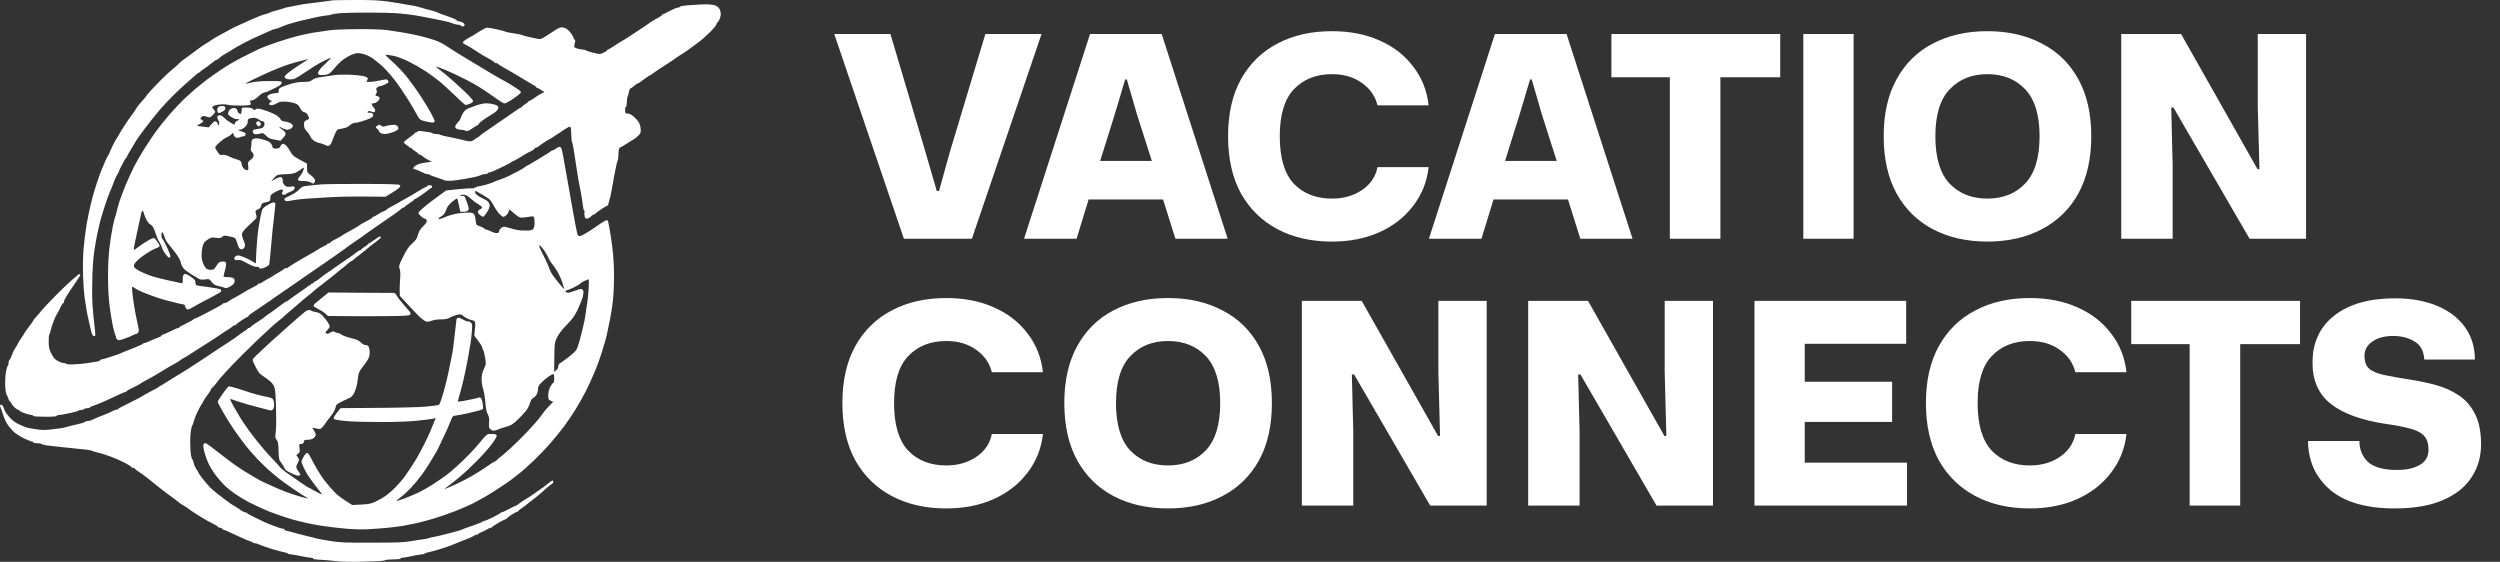 <svg width="178" height="40" viewBox="0 0 178 40" fill="none" xmlns="http://www.w3.org/2000/svg">
<rect x="0" y="0" width="178" height="40" fill="#333333" stroke="none"/>
<path fill-rule="evenodd" clip-rule="evenodd" d="M50.272 0.305C50.479 0.305 50.759 0.335 50.886 0.378C51.026 0.421 51.16 0.518 51.221 0.621C51.276 0.712 51.318 0.883 51.318 0.998C51.318 1.114 51.269 1.302 51.215 1.412C51.154 1.515 51.087 1.613 51.063 1.625C51.032 1.631 51.014 1.679 51.014 1.728C51.014 1.777 50.813 2.02 50.576 2.269C50.333 2.513 49.968 2.835 49.767 2.981C49.567 3.127 49.378 3.267 49.342 3.297C49.312 3.321 49.184 3.419 49.056 3.51C48.934 3.601 48.758 3.723 48.661 3.778C48.57 3.838 48.436 3.917 48.375 3.96C48.308 4.003 48.089 4.155 47.889 4.295C47.682 4.434 47.354 4.653 47.153 4.775C46.952 4.903 46.685 5.079 46.563 5.176C46.435 5.268 46.32 5.347 46.302 5.347C46.283 5.347 46.125 5.444 45.955 5.572C45.779 5.693 45.621 5.809 45.602 5.833C45.584 5.858 45.517 5.894 45.45 5.918C45.384 5.937 45.262 6.016 45.177 6.095C45.092 6.174 44.976 6.253 44.922 6.277C44.855 6.301 44.8 6.411 44.776 6.551C44.757 6.672 44.721 6.824 44.684 6.885C44.654 6.94 44.63 7.129 44.63 7.293C44.63 7.463 44.605 7.597 44.569 7.597C44.538 7.597 44.508 7.706 44.508 7.84C44.508 8.071 44.52 8.083 44.691 8.083C44.812 8.083 44.958 8.156 45.134 8.315C45.28 8.436 45.444 8.637 45.505 8.752C45.566 8.868 45.615 9.081 45.621 9.227C45.633 9.452 45.602 9.513 45.408 9.695C45.28 9.811 45.165 9.908 45.147 9.908C45.128 9.908 44.903 10.048 44.648 10.212C44.386 10.382 44.155 10.516 44.131 10.516C44.101 10.516 44.07 10.589 44.058 10.686C44.04 10.778 44.028 10.966 44.028 11.112C44.022 11.252 43.997 11.416 43.961 11.477C43.93 11.532 43.833 11.976 43.742 12.462C43.657 12.949 43.559 13.466 43.535 13.618C43.505 13.77 43.474 13.934 43.462 13.983C43.45 14.031 43.42 14.129 43.401 14.195C43.383 14.262 43.347 14.39 43.328 14.487C43.31 14.579 43.268 14.652 43.231 14.652C43.201 14.652 43 14.767 42.793 14.907C42.581 15.047 42.404 15.181 42.398 15.211C42.386 15.236 42.343 15.26 42.307 15.26C42.264 15.26 42.161 15.327 42.076 15.412C41.991 15.497 41.863 15.564 41.79 15.564C41.675 15.564 41.644 15.521 41.62 15.351C41.602 15.236 41.602 15.114 41.62 15.077C41.638 15.041 41.626 15.004 41.59 14.986C41.559 14.968 41.511 14.785 41.492 14.579C41.468 14.366 41.401 13.922 41.334 13.587C41.267 13.253 41.194 12.857 41.164 12.706C41.14 12.553 41.042 11.909 40.945 11.276C40.854 10.644 40.757 10.115 40.726 10.109C40.702 10.096 40.678 9.877 40.678 9.622C40.678 9.361 40.653 9.105 40.623 9.056C40.58 8.983 40.477 9.026 40.033 9.324C39.735 9.519 39.419 9.732 39.328 9.792C39.23 9.853 39.145 9.908 39.127 9.908C39.109 9.908 38.951 10.005 38.78 10.115C38.604 10.23 38.41 10.37 38.355 10.419C38.294 10.473 38.203 10.516 38.154 10.516C38.105 10.516 38.063 10.54 38.063 10.577C38.063 10.613 37.947 10.692 37.808 10.765C37.662 10.832 37.491 10.918 37.425 10.96C37.358 11.003 37.139 11.136 36.938 11.258C36.737 11.386 36.537 11.483 36.5 11.489C36.458 11.489 36.415 11.514 36.409 11.538C36.397 11.562 36.184 11.684 35.935 11.805C35.686 11.921 35.357 12.079 35.205 12.152C35.053 12.219 34.883 12.28 34.828 12.28C34.767 12.28 34.719 12.304 34.719 12.341C34.719 12.377 34.628 12.401 34.518 12.401C34.409 12.401 34.293 12.426 34.263 12.456C34.226 12.48 34.08 12.535 33.928 12.572C33.776 12.614 33.393 12.687 33.077 12.742C32.761 12.797 32.335 12.857 32.135 12.87C31.934 12.882 31.715 12.87 31.648 12.833C31.581 12.803 31.326 12.712 31.077 12.633C30.834 12.553 30.621 12.474 30.608 12.45C30.596 12.42 30.529 12.401 30.463 12.401C30.396 12.401 30.292 12.377 30.238 12.347C30.177 12.316 30 12.231 29.842 12.164C29.678 12.091 29.52 12.037 29.49 12.037C29.459 12.037 29.429 12.018 29.429 11.994C29.429 11.963 29.453 11.921 29.478 11.884C29.502 11.848 29.617 11.775 29.733 11.714C29.849 11.653 30.122 11.586 30.736 11.52L30.481 11.38C30.335 11.307 30.159 11.191 30.086 11.124C30.006 11.057 29.909 11.003 29.873 11.003C29.83 11.003 29.794 10.984 29.794 10.96C29.794 10.93 29.684 10.845 29.55 10.759C29.417 10.674 29.307 10.589 29.307 10.565C29.307 10.534 29.265 10.516 29.216 10.516C29.168 10.516 29.125 10.498 29.125 10.473C29.125 10.443 29.046 10.376 28.942 10.322C28.845 10.261 28.76 10.175 28.76 10.139C28.76 10.096 28.936 9.938 29.155 9.786C29.368 9.634 29.544 9.494 29.55 9.47C29.55 9.44 29.593 9.421 29.642 9.421C29.69 9.421 29.733 9.397 29.733 9.361C29.733 9.324 29.83 9.312 29.964 9.33C30.086 9.348 30.311 9.379 30.463 9.397C30.615 9.415 30.767 9.458 30.797 9.488C30.834 9.519 30.949 9.543 31.058 9.543C31.162 9.543 31.302 9.567 31.363 9.604C31.417 9.634 31.77 9.719 32.135 9.786C32.506 9.859 32.87 9.938 32.956 9.969C33.041 9.993 33.217 10.036 33.351 10.054C33.545 10.078 33.63 10.054 33.776 9.938C33.88 9.853 33.977 9.786 34.007 9.786C34.032 9.786 34.105 9.732 34.172 9.665C34.238 9.598 34.372 9.494 34.469 9.44C34.561 9.379 34.81 9.209 35.023 9.056C35.23 8.904 35.448 8.752 35.503 8.722C35.558 8.685 35.752 8.558 35.935 8.43C36.117 8.308 36.44 8.083 36.652 7.931C36.859 7.779 37.06 7.658 37.09 7.658C37.127 7.658 37.151 7.639 37.151 7.615C37.151 7.585 37.26 7.5 37.394 7.414C37.528 7.329 37.637 7.244 37.637 7.22C37.637 7.189 37.674 7.171 37.716 7.171C37.753 7.171 37.929 7.068 38.093 6.94C38.264 6.818 38.483 6.679 38.762 6.557L38.537 6.411C38.41 6.326 38.282 6.259 38.245 6.259C38.215 6.259 38.185 6.241 38.185 6.216C38.185 6.186 38.124 6.137 38.051 6.095C37.972 6.052 37.783 5.943 37.631 5.851C37.473 5.76 37.163 5.572 36.944 5.438C36.719 5.304 36.488 5.17 36.433 5.134C36.373 5.097 36.136 4.964 35.904 4.836C35.667 4.702 35.473 4.574 35.467 4.544C35.455 4.52 35.394 4.495 35.327 4.495C35.26 4.495 35.205 4.477 35.205 4.453C35.205 4.422 35.102 4.349 34.98 4.276C34.853 4.209 34.64 4.088 34.506 4.009C34.372 3.936 34.111 3.772 33.928 3.65C33.74 3.528 33.539 3.394 33.472 3.358C33.405 3.315 33.26 3.242 33.156 3.188C33.047 3.139 32.956 3.072 32.956 3.036C32.956 2.999 33.016 2.926 33.095 2.871C33.174 2.811 33.345 2.707 33.472 2.64C33.606 2.573 33.74 2.5 33.776 2.47C33.807 2.446 33.934 2.367 34.05 2.288C34.172 2.215 34.354 2.105 34.463 2.05C34.652 1.947 34.682 1.947 35.284 2.069C35.625 2.142 35.935 2.221 35.965 2.245C36.002 2.275 36.257 2.33 36.543 2.367C36.829 2.403 37.108 2.464 37.169 2.494C37.224 2.525 37.473 2.592 37.716 2.646C37.953 2.695 38.239 2.756 38.337 2.774C38.489 2.805 38.598 2.756 38.963 2.513C39.212 2.348 39.51 2.154 39.632 2.081C39.759 2.002 39.923 1.941 40.009 1.941C40.094 1.947 40.246 1.996 40.343 2.056C40.446 2.123 40.598 2.281 40.696 2.421C40.787 2.561 40.86 2.713 40.86 2.762C40.86 2.811 40.89 2.841 40.921 2.823C40.957 2.805 40.969 2.853 40.951 2.944C40.933 3.03 40.908 3.157 40.89 3.236C40.866 3.346 40.903 3.382 41.06 3.443C41.164 3.486 41.34 3.522 41.438 3.522C41.541 3.522 41.65 3.546 41.681 3.571C41.717 3.601 41.918 3.668 42.137 3.729C42.356 3.784 42.587 3.838 42.66 3.844C42.727 3.851 42.885 3.802 43.012 3.735C43.134 3.668 43.231 3.595 43.231 3.571C43.231 3.54 43.262 3.522 43.292 3.522C43.328 3.522 43.559 3.388 43.809 3.218C44.058 3.054 44.277 2.914 44.295 2.914C44.313 2.914 44.563 2.756 44.861 2.561C45.153 2.367 45.554 2.099 45.755 1.971C45.955 1.844 46.132 1.722 46.15 1.704C46.168 1.679 46.338 1.564 46.533 1.448C46.727 1.333 46.94 1.217 47.007 1.181C47.068 1.144 47.123 1.102 47.123 1.077C47.123 1.047 47.141 1.029 47.171 1.029C47.196 1.029 47.42 0.919 47.67 0.785C47.919 0.652 48.187 0.542 48.266 0.542C48.339 0.542 48.406 0.512 48.418 0.475C48.424 0.439 48.722 0.39 49.16 0.366C49.561 0.335 50.059 0.311 50.272 0.305ZM27.045 16.841C27.082 16.841 27.118 16.859 27.118 16.89C27.118 16.914 27.07 16.975 27.015 17.023C26.954 17.078 26.741 17.242 26.541 17.388C26.34 17.54 26.152 17.692 26.115 17.729C26.085 17.765 25.933 17.887 25.781 18.003C25.629 18.118 25.459 18.252 25.398 18.301C25.337 18.349 25.227 18.441 25.154 18.501C25.081 18.562 25.009 18.611 24.99 18.605C24.972 18.605 24.863 18.69 24.747 18.793C24.632 18.897 24.437 19.055 24.322 19.14C24.206 19.231 23.999 19.395 23.859 19.517C23.72 19.633 23.343 19.937 23.014 20.186C22.686 20.435 22.358 20.697 22.291 20.764C22.218 20.831 22.041 20.983 21.889 21.098C21.737 21.214 21.604 21.323 21.585 21.341C21.567 21.366 21.269 21.621 20.916 21.919C20.564 22.217 20.254 22.485 20.217 22.527C20.187 22.564 20.023 22.704 19.852 22.831C19.688 22.965 19.463 23.154 19.354 23.257C19.25 23.355 18.953 23.634 18.697 23.865C18.436 24.102 17.828 24.692 17.335 25.179C16.849 25.666 16.289 26.237 16.101 26.456C15.912 26.669 15.706 26.9 15.645 26.967C15.584 27.034 15.456 27.198 15.359 27.332C15.256 27.466 15.14 27.593 15.098 27.624C15.055 27.648 15.019 27.697 15.019 27.727C15.019 27.764 14.915 27.934 14.781 28.11C14.654 28.281 14.532 28.469 14.508 28.518C14.49 28.567 14.417 28.694 14.35 28.791C14.283 28.895 14.149 29.138 14.052 29.339C13.954 29.54 13.845 29.825 13.803 29.977C13.766 30.13 13.711 30.282 13.681 30.312C13.657 30.348 13.614 30.513 13.59 30.677C13.559 30.847 13.541 31.23 13.541 31.528C13.541 31.832 13.565 32.221 13.596 32.398C13.626 32.574 13.669 32.714 13.699 32.714C13.723 32.714 13.766 32.83 13.796 32.976C13.827 33.116 13.912 33.304 13.979 33.401C14.052 33.493 14.107 33.584 14.107 33.614C14.107 33.639 14.228 33.821 14.38 34.022C14.532 34.222 14.787 34.52 14.946 34.691C15.104 34.855 15.541 35.214 15.918 35.493C16.289 35.773 16.612 35.998 16.63 35.998C16.648 35.998 16.745 36.053 16.843 36.12C16.946 36.187 17.11 36.296 17.207 36.363C17.311 36.43 17.433 36.485 17.481 36.485C17.53 36.485 17.578 36.509 17.591 36.533C17.597 36.564 17.852 36.704 18.15 36.844C18.454 36.99 18.752 37.136 18.819 37.166C18.886 37.202 19.177 37.324 19.476 37.434C19.767 37.549 20.059 37.64 20.126 37.64C20.193 37.64 20.248 37.671 20.248 37.701C20.248 37.738 20.308 37.774 20.387 37.786C20.46 37.798 20.837 37.896 21.221 38.005C21.604 38.109 22.005 38.212 22.102 38.23C22.206 38.242 22.339 38.279 22.406 38.309C22.473 38.334 22.923 38.425 23.409 38.498C24.218 38.632 24.461 38.644 26.45 38.638C28.237 38.638 28.724 38.62 29.277 38.528C29.648 38.467 30.055 38.401 30.189 38.388C30.323 38.376 30.487 38.34 30.554 38.309C30.621 38.279 30.773 38.242 30.888 38.23C31.004 38.212 31.496 38.096 31.983 37.969C32.469 37.847 32.876 37.725 32.895 37.707C32.913 37.683 33.247 37.561 33.643 37.428C34.032 37.294 34.354 37.166 34.354 37.142C34.354 37.111 34.403 37.093 34.463 37.093C34.518 37.093 34.798 36.977 35.084 36.837C35.369 36.692 35.606 36.558 35.619 36.533C35.625 36.509 35.667 36.485 35.71 36.485C35.746 36.485 35.99 36.375 36.239 36.242C36.488 36.108 36.713 35.998 36.743 35.998C36.768 35.998 36.859 35.937 36.956 35.858C37.047 35.779 37.26 35.639 37.425 35.542C37.595 35.445 37.905 35.244 38.112 35.092C38.324 34.934 38.543 34.788 38.598 34.752C38.659 34.721 38.714 34.672 38.732 34.654C38.75 34.636 38.902 34.52 39.066 34.393C39.328 34.192 39.37 34.18 39.389 34.277C39.401 34.338 39.376 34.405 39.328 34.429C39.285 34.453 39.127 34.575 38.975 34.703C38.829 34.831 38.586 35.043 38.428 35.183C38.276 35.317 38.057 35.493 37.941 35.572C37.826 35.658 37.662 35.785 37.577 35.858C37.491 35.937 37.309 36.077 37.163 36.169C37.023 36.26 36.908 36.351 36.908 36.381C36.908 36.406 36.883 36.424 36.847 36.424C36.816 36.424 36.64 36.515 36.47 36.619C36.294 36.728 36.129 36.856 36.105 36.892C36.075 36.935 36.032 36.971 35.996 36.971C35.965 36.971 35.734 37.087 35.497 37.221C35.254 37.361 35.047 37.5 35.041 37.525C35.029 37.555 34.98 37.58 34.932 37.58C34.883 37.58 34.767 37.628 34.676 37.695C34.579 37.756 34.403 37.847 34.275 37.89C34.153 37.938 34.05 37.993 34.05 38.023C34.05 38.048 34.001 38.066 33.947 38.066C33.886 38.066 33.782 38.109 33.715 38.163C33.649 38.212 33.333 38.352 33.016 38.467C32.7 38.589 32.329 38.735 32.196 38.796C32.062 38.857 31.666 38.996 31.314 39.1C30.961 39.209 30.596 39.307 30.493 39.325C30.396 39.343 30.286 39.38 30.25 39.41C30.219 39.441 30.067 39.471 29.915 39.489C29.763 39.501 29.465 39.556 29.247 39.611C29.028 39.659 28.778 39.702 28.687 39.708C28.59 39.708 28.517 39.739 28.517 39.769C28.517 39.805 28.298 39.83 27.982 39.83C27.684 39.83 27.422 39.86 27.386 39.897C27.355 39.933 26.784 39.97 25.902 39.988C24.966 40.012 24.285 40 23.926 39.951C23.622 39.915 23.124 39.866 22.82 39.854C22.467 39.842 22.266 39.805 22.285 39.769C22.303 39.732 22.236 39.708 22.133 39.708C22.035 39.708 21.75 39.666 21.512 39.611C21.269 39.556 20.947 39.501 20.795 39.483C20.643 39.471 20.509 39.441 20.491 39.41C20.473 39.38 20.363 39.343 20.248 39.325C20.132 39.307 19.719 39.197 19.336 39.082C18.953 38.96 18.557 38.82 18.454 38.772C18.357 38.717 18.211 38.674 18.138 38.674C18.059 38.674 17.998 38.656 17.998 38.632C17.998 38.601 17.919 38.565 17.816 38.54C17.718 38.51 17.433 38.401 17.195 38.285C16.952 38.175 16.569 37.999 16.344 37.89C16.113 37.786 15.906 37.701 15.87 37.701C15.839 37.701 15.809 37.677 15.809 37.64C15.809 37.61 15.754 37.58 15.687 37.58C15.62 37.58 15.554 37.555 15.535 37.519C15.517 37.488 15.347 37.379 15.158 37.282C14.964 37.19 14.721 37.056 14.617 36.996C14.508 36.935 14.252 36.771 14.04 36.643C13.827 36.509 13.578 36.345 13.492 36.278C13.401 36.205 13.255 36.102 13.158 36.047C13.061 35.986 12.927 35.907 12.86 35.864C12.799 35.822 12.702 35.749 12.647 35.7C12.599 35.652 12.404 35.512 12.222 35.378C12.039 35.25 11.766 35.043 11.614 34.928C11.462 34.806 11.243 34.636 11.127 34.539C11.012 34.441 10.75 34.235 10.543 34.07C10.343 33.912 10.045 33.699 9.893 33.596C9.735 33.499 9.607 33.395 9.607 33.371C9.607 33.341 9.552 33.322 9.486 33.322C9.419 33.322 9.364 33.298 9.364 33.261C9.364 33.231 9.151 33.091 8.896 32.957C8.634 32.824 8.178 32.617 7.874 32.507C7.576 32.392 7.163 32.264 6.962 32.221C6.762 32.179 6.585 32.124 6.567 32.106C6.549 32.082 6.385 32.045 6.202 32.021C6.02 32.003 5.333 31.93 4.682 31.863C4.031 31.796 3.375 31.723 3.229 31.698C3.083 31.668 2.955 31.632 2.943 31.607C2.931 31.577 2.797 31.559 2.645 31.559C2.493 31.559 2.372 31.534 2.372 31.498C2.372 31.467 2.329 31.437 2.28 31.437C2.232 31.437 1.982 31.34 1.733 31.224C1.484 31.109 1.149 30.896 0.991 30.756C0.839 30.61 0.62 30.361 0.517 30.19C0.408 30.026 0.274 29.722 0.219 29.521C0.158 29.321 0.079 29.096 0.043 29.023C0 28.944 -0.012 28.864 0.012 28.84C0.037 28.81 0.091 28.81 0.134 28.828C0.177 28.846 0.25 28.98 0.292 29.12C0.335 29.266 0.493 29.509 0.687 29.722C0.906 29.953 1.125 30.115 1.344 30.209C1.526 30.288 1.727 30.373 1.794 30.403C1.861 30.433 2.013 30.47 2.128 30.494C2.244 30.513 2.517 30.555 2.736 30.586C2.992 30.622 3.308 30.622 3.618 30.579C3.886 30.549 4.214 30.506 4.348 30.488C4.481 30.47 4.646 30.433 4.712 30.409C4.779 30.379 5.102 30.3 5.43 30.227C5.752 30.16 6.032 30.075 6.05 30.038C6.068 30.008 6.147 29.977 6.233 29.977C6.318 29.977 6.433 29.953 6.494 29.923C6.549 29.892 6.695 29.825 6.81 29.777C6.926 29.728 7.218 29.613 7.449 29.521C7.686 29.43 7.959 29.308 8.057 29.248C8.16 29.193 8.276 29.156 8.318 29.169C8.355 29.175 8.391 29.169 8.391 29.144C8.385 29.114 8.519 29.035 8.677 28.956C8.835 28.883 9.011 28.798 9.06 28.767C9.109 28.737 9.273 28.658 9.425 28.579C9.577 28.506 9.808 28.39 9.942 28.317C10.075 28.244 10.197 28.171 10.215 28.153C10.233 28.135 10.422 28.025 10.641 27.916C10.86 27.8 11.091 27.678 11.158 27.642C11.225 27.606 11.291 27.557 11.31 27.539C11.328 27.52 11.383 27.484 11.431 27.466C11.48 27.441 11.717 27.302 11.948 27.149C12.185 27.003 12.538 26.785 12.739 26.663C12.939 26.541 13.152 26.414 13.219 26.371C13.28 26.328 13.717 26.043 14.192 25.738C14.66 25.428 15.092 25.149 15.14 25.112C15.189 25.076 15.408 24.93 15.62 24.79C15.833 24.65 16.18 24.425 16.387 24.291C16.587 24.157 16.867 23.963 17.001 23.859C17.128 23.756 17.329 23.622 17.439 23.555C17.548 23.494 17.633 23.421 17.633 23.397C17.633 23.367 17.676 23.348 17.724 23.348C17.773 23.348 17.822 23.324 17.834 23.294C17.84 23.269 18.004 23.136 18.205 23.008C18.399 22.874 18.606 22.746 18.655 22.71C18.709 22.679 18.794 22.613 18.849 22.564C18.898 22.515 19.007 22.436 19.092 22.381C19.177 22.333 19.421 22.156 19.64 21.992C19.858 21.834 20.102 21.652 20.187 21.585C20.272 21.518 20.357 21.463 20.387 21.463C20.412 21.463 20.466 21.433 20.509 21.402C20.546 21.366 20.807 21.183 21.075 20.989C21.348 20.8 21.634 20.599 21.707 20.551C21.78 20.502 21.877 20.423 21.926 20.387C21.968 20.344 22.029 20.308 22.066 20.308C22.102 20.308 22.133 20.283 22.133 20.247C22.133 20.216 22.175 20.186 22.224 20.186C22.272 20.186 22.315 20.168 22.315 20.143C22.309 20.113 22.388 20.058 22.479 20.016C22.57 19.973 22.735 19.864 22.832 19.772C22.935 19.681 23.154 19.517 23.318 19.414C23.488 19.304 23.653 19.195 23.683 19.164C23.713 19.134 24.017 18.927 24.352 18.696C24.686 18.471 25.039 18.228 25.142 18.155C25.24 18.082 25.373 17.978 25.446 17.918C25.513 17.863 25.604 17.814 25.647 17.814C25.683 17.814 25.72 17.796 25.72 17.771C25.72 17.741 25.829 17.656 25.963 17.571C26.097 17.486 26.206 17.401 26.206 17.376C26.206 17.346 26.237 17.328 26.267 17.328C26.298 17.328 26.474 17.218 26.65 17.084C26.82 16.951 27.003 16.841 27.045 16.841ZM25.233 0.001C26.48 -0.005 26.954 0.019 27.666 0.116C28.152 0.183 28.669 0.268 28.821 0.305C28.973 0.335 29.216 0.378 29.368 0.396C29.52 0.414 29.794 0.481 29.976 0.542C30.159 0.603 30.463 0.688 30.645 0.725C30.827 0.767 31.046 0.834 31.131 0.877C31.216 0.919 31.369 0.986 31.466 1.017C31.569 1.053 31.849 1.15 32.092 1.235C32.329 1.321 32.53 1.424 32.53 1.454C32.53 1.491 32.585 1.515 32.651 1.515C32.718 1.515 32.84 1.552 32.925 1.594C33.01 1.631 33.077 1.716 33.077 1.777C33.077 1.838 33.029 1.88 32.956 1.88C32.889 1.88 32.822 1.856 32.803 1.819C32.785 1.789 32.706 1.758 32.621 1.758C32.536 1.758 32.408 1.734 32.335 1.704C32.256 1.673 32.098 1.625 31.983 1.582C31.867 1.546 31.618 1.491 31.435 1.454C31.253 1.424 30.827 1.339 30.493 1.266C30.159 1.199 29.709 1.114 29.49 1.083C29.271 1.047 28.821 0.992 28.486 0.962C28.152 0.925 27.197 0.895 26.358 0.895C25.525 0.895 24.595 0.913 24.291 0.931C23.987 0.956 23.689 0.998 23.622 1.029C23.555 1.059 23.367 1.096 23.197 1.108C23.032 1.126 22.704 1.181 22.467 1.235C22.236 1.29 21.853 1.375 21.616 1.43C21.385 1.479 21.123 1.546 21.038 1.576C20.953 1.6 20.765 1.655 20.613 1.698C20.46 1.74 20.193 1.838 20.023 1.917C19.846 1.996 19.652 2.063 19.597 2.063C19.536 2.063 19.323 2.148 19.123 2.239C18.922 2.336 18.594 2.482 18.393 2.567C18.192 2.646 17.724 2.877 17.347 3.072C16.97 3.273 16.618 3.474 16.557 3.522C16.496 3.571 16.296 3.692 16.113 3.79C15.931 3.887 15.718 4.027 15.645 4.106C15.566 4.185 15.469 4.252 15.432 4.252C15.389 4.252 15.231 4.361 15.079 4.489C14.927 4.617 14.684 4.799 14.532 4.897C14.38 4.994 14.252 5.091 14.246 5.122C14.234 5.146 14.204 5.164 14.167 5.164C14.137 5.164 14.015 5.255 13.9 5.365C13.79 5.468 13.547 5.681 13.371 5.833C13.188 5.979 12.763 6.381 12.416 6.715C12.076 7.05 11.607 7.542 11.383 7.81C11.158 8.077 10.908 8.381 10.823 8.491C10.738 8.594 10.477 8.941 10.239 9.251C10.002 9.561 9.765 9.902 9.704 9.999C9.65 10.102 9.479 10.382 9.334 10.626C9.181 10.863 9.06 11.082 9.06 11.112C9.06 11.136 9.017 11.197 8.975 11.246C8.926 11.294 8.786 11.532 8.671 11.763C8.549 12 8.452 12.207 8.452 12.237C8.452 12.261 8.403 12.353 8.336 12.45C8.276 12.541 8.16 12.791 8.087 13.01C8.008 13.229 7.929 13.435 7.905 13.466C7.88 13.502 7.765 13.8 7.643 14.135C7.522 14.469 7.327 15.071 7.211 15.473C7.096 15.874 6.914 16.683 6.81 17.267C6.67 18.082 6.616 18.617 6.579 19.547C6.555 20.216 6.555 21.135 6.579 21.585C6.603 22.035 6.67 22.728 6.719 23.123C6.768 23.513 6.798 23.865 6.78 23.896C6.762 23.926 6.707 23.944 6.658 23.926C6.61 23.908 6.537 23.768 6.5 23.61C6.464 23.446 6.385 23.099 6.318 22.831C6.251 22.564 6.172 22.156 6.141 21.919C6.111 21.688 6.056 21.341 6.02 21.159C5.989 20.977 5.941 20.32 5.916 19.699C5.892 18.994 5.904 18.246 5.953 17.692C5.995 17.206 6.093 16.415 6.172 15.929C6.257 15.442 6.445 14.585 6.597 14.013C6.749 13.447 7.029 12.596 7.218 12.128C7.406 11.659 7.607 11.203 7.674 11.112C7.734 11.015 7.783 10.93 7.783 10.911C7.783 10.893 7.874 10.68 7.99 10.443C8.105 10.2 8.269 9.896 8.355 9.774C8.44 9.646 8.513 9.531 8.513 9.513C8.513 9.494 8.665 9.245 8.853 8.953C9.048 8.655 9.285 8.308 9.394 8.175C9.498 8.041 9.638 7.834 9.704 7.719C9.765 7.603 9.929 7.402 10.057 7.262C10.185 7.129 10.337 6.952 10.392 6.867C10.446 6.782 10.598 6.593 10.732 6.454C10.866 6.308 11.194 5.961 11.462 5.693C11.735 5.42 12.088 5.085 12.252 4.957C12.422 4.824 12.641 4.629 12.739 4.526C12.842 4.422 13.006 4.282 13.103 4.222C13.207 4.155 13.559 3.893 13.894 3.638C14.228 3.388 14.599 3.127 14.715 3.066C14.83 3.011 14.982 2.914 15.049 2.853C15.116 2.798 15.402 2.628 15.687 2.476C15.973 2.33 16.271 2.16 16.356 2.111C16.441 2.056 16.77 1.898 17.086 1.758C17.402 1.613 17.803 1.436 17.968 1.357C18.138 1.284 18.393 1.175 18.545 1.12C18.697 1.065 18.886 1.004 18.971 0.986C19.056 0.968 19.153 0.931 19.184 0.907C19.22 0.883 19.421 0.81 19.64 0.755C19.858 0.7 20.09 0.627 20.157 0.603C20.223 0.573 20.363 0.536 20.46 0.518C20.564 0.5 20.783 0.457 20.947 0.421C21.117 0.384 21.403 0.329 21.585 0.299C21.768 0.275 22.291 0.208 22.741 0.153C23.191 0.098 23.592 0.043 23.622 0.031C23.653 0.013 24.382 0.001 25.233 0.001ZM25.538 2.075C26.523 2.069 27.234 2.093 27.635 2.154C27.97 2.196 28.547 2.294 28.912 2.354C29.277 2.421 29.757 2.525 29.976 2.579C30.195 2.634 30.59 2.744 30.858 2.829C31.174 2.926 31.502 3.084 31.8 3.285C32.05 3.455 32.615 3.808 33.047 4.07C33.484 4.331 34.153 4.732 34.536 4.964C34.919 5.201 35.345 5.45 35.479 5.523C35.613 5.596 35.862 5.73 36.026 5.827C36.196 5.918 36.44 6.07 36.573 6.156C36.707 6.247 36.877 6.356 36.956 6.411C37.029 6.46 37.09 6.539 37.09 6.581C37.09 6.618 36.853 6.818 36.561 7.019C36.263 7.22 35.977 7.372 35.923 7.366C35.862 7.36 35.667 7.25 35.497 7.129C35.321 7.007 34.968 6.764 34.719 6.587C34.469 6.411 34.032 6.137 33.746 5.973C33.46 5.815 32.901 5.523 32.499 5.335C32.098 5.146 31.581 4.921 31.344 4.836C31.046 4.732 30.961 4.72 31.071 4.787C31.15 4.842 31.423 5.055 31.679 5.262C31.928 5.462 32.487 5.955 32.913 6.356C33.351 6.764 33.691 7.129 33.685 7.189C33.685 7.25 33.594 7.329 33.46 7.384C33.333 7.439 33.193 7.475 33.156 7.475C33.114 7.475 32.755 7.159 32.366 6.776C31.971 6.393 31.46 5.924 31.223 5.742C30.992 5.553 30.566 5.243 30.28 5.055C29.994 4.866 29.459 4.562 29.095 4.38C28.669 4.173 28.268 4.021 28 3.972C27.769 3.93 27.526 3.893 27.471 3.893C27.404 3.887 27.526 4.027 27.775 4.24C28 4.434 28.359 4.787 28.572 5.018C28.784 5.249 29.003 5.505 29.058 5.59C29.113 5.675 29.204 5.797 29.265 5.864C29.326 5.931 29.605 6.326 29.885 6.745C30.159 7.165 30.517 7.737 30.669 8.023C30.827 8.308 30.949 8.576 30.949 8.619C30.949 8.655 30.913 8.704 30.876 8.722C30.834 8.74 30.608 8.71 30.371 8.661C30.092 8.6 29.915 8.533 29.855 8.448C29.806 8.381 29.696 8.199 29.611 8.041C29.532 7.877 29.259 7.421 29.009 7.019C28.76 6.618 28.34 6.003 28.067 5.657C27.793 5.31 27.41 4.884 27.21 4.702C27.009 4.526 26.711 4.282 26.541 4.161C26.377 4.045 26.085 3.899 25.902 3.851C25.72 3.796 25.489 3.772 25.386 3.79C25.288 3.808 25.094 3.869 24.96 3.93C24.826 3.99 24.583 4.136 24.419 4.252C24.261 4.368 23.987 4.641 23.811 4.86C23.567 5.158 23.44 5.268 23.282 5.304C23.166 5.328 22.984 5.347 22.88 5.347C22.759 5.347 22.668 5.31 22.649 5.255C22.631 5.207 22.668 5.091 22.735 5C22.795 4.903 23.026 4.659 23.251 4.453C23.543 4.173 23.61 4.088 23.488 4.136C23.391 4.173 23.13 4.301 22.893 4.422C22.662 4.538 22.133 4.866 21.725 5.146C21.05 5.602 20.947 5.651 20.692 5.651C20.497 5.657 20.369 5.62 20.308 5.56C20.229 5.468 20.242 5.438 20.43 5.262C20.546 5.152 20.892 4.903 21.196 4.702C21.5 4.507 21.804 4.313 21.865 4.27C21.968 4.209 21.968 4.203 21.828 4.234C21.743 4.252 21.391 4.343 21.038 4.44C20.685 4.538 20.345 4.647 20.278 4.678C20.211 4.708 19.98 4.799 19.761 4.878C19.542 4.964 19.123 5.14 18.819 5.286C18.521 5.426 18.095 5.626 17.882 5.73C17.67 5.839 17.487 5.937 17.481 5.955C17.475 5.973 17.663 5.937 17.901 5.876C18.211 5.803 18.576 5.772 19.202 5.772C20.059 5.772 20.065 5.772 20.053 5.906C20.041 6.003 19.938 6.089 19.67 6.222C19.469 6.32 19.238 6.435 19.153 6.472C19.068 6.514 18.922 6.563 18.819 6.587C18.721 6.606 18.527 6.733 18.393 6.867C18.241 7.019 18.077 7.123 17.955 7.141C17.791 7.165 17.767 7.189 17.816 7.262C17.852 7.311 17.864 7.39 17.852 7.433C17.84 7.481 17.633 7.512 17.141 7.518C16.758 7.524 16.35 7.5 16.235 7.463C16.113 7.427 15.858 7.414 15.645 7.439C15.432 7.457 15.219 7.518 15.171 7.566C15.092 7.646 15.092 7.67 15.201 7.779C15.268 7.846 15.323 7.931 15.323 7.962C15.323 7.998 15.244 8.108 15.14 8.205C15.019 8.327 14.921 8.375 14.854 8.351C14.794 8.327 14.672 8.29 14.581 8.272C14.453 8.248 14.392 8.266 14.325 8.357C14.246 8.467 14.252 8.485 14.356 8.527C14.417 8.552 14.471 8.6 14.471 8.631C14.471 8.667 14.368 8.752 14.015 8.965L14.867 9.069L15.049 8.85C15.152 8.734 15.262 8.637 15.292 8.637C15.329 8.631 15.383 8.655 15.42 8.679C15.463 8.704 15.505 8.777 15.548 8.965L15.596 8.844C15.627 8.765 15.608 8.661 15.541 8.558C15.487 8.46 15.456 8.345 15.475 8.296C15.493 8.248 15.566 8.205 15.645 8.205C15.718 8.205 15.864 8.284 15.961 8.387C16.064 8.491 16.259 8.643 16.405 8.728C16.545 8.807 16.672 8.874 16.691 8.874C16.709 8.874 16.721 8.831 16.721 8.783C16.721 8.734 16.788 8.655 16.873 8.619C16.958 8.576 17.025 8.521 17.025 8.497C17.025 8.467 16.976 8.467 16.922 8.485C16.855 8.509 16.697 8.46 16.526 8.363C16.362 8.278 16.235 8.162 16.235 8.114C16.235 8.065 16.265 7.968 16.296 7.901C16.332 7.834 16.423 7.755 16.508 7.719C16.61 7.678 16.701 7.678 16.782 7.719C16.849 7.755 16.904 7.828 16.904 7.889C16.904 7.944 16.958 8.029 17.025 8.071C17.128 8.132 17.153 8.126 17.177 8.053C17.195 8.004 17.207 7.895 17.207 7.81C17.207 7.664 17.226 7.658 17.56 7.658C17.803 7.658 17.937 7.694 18.01 7.767C18.101 7.852 18.132 7.858 18.192 7.791C18.241 7.743 18.345 7.725 18.454 7.743C18.557 7.761 18.813 7.834 19.032 7.913C19.25 7.992 19.53 8.114 19.658 8.193C19.779 8.266 19.919 8.394 19.962 8.473C20.017 8.588 20.102 8.631 20.296 8.655C20.436 8.673 20.619 8.734 20.704 8.783C20.789 8.831 20.856 8.917 20.856 8.965C20.856 9.014 20.795 9.099 20.722 9.148C20.643 9.196 20.521 9.239 20.448 9.239C20.369 9.239 20.211 9.184 20.096 9.117C19.98 9.05 19.883 9.014 19.883 9.044C19.889 9.069 19.974 9.142 20.077 9.209C20.181 9.275 20.29 9.391 20.321 9.47C20.357 9.579 20.333 9.646 19.974 10.017L19.567 9.944C19.238 9.89 19.123 9.841 18.947 9.665C18.734 9.458 18.721 9.452 18.472 9.525C18.302 9.567 18.174 9.573 18.107 9.537C18.047 9.507 17.998 9.427 17.998 9.361C17.998 9.281 18.047 9.227 18.138 9.215C18.211 9.196 18.375 9.172 18.503 9.154C18.655 9.129 18.752 9.075 18.794 8.983C18.831 8.904 18.849 8.795 18.825 8.74C18.807 8.679 18.74 8.631 18.685 8.631C18.624 8.631 18.509 8.576 18.424 8.509C18.338 8.442 18.192 8.387 18.089 8.387C17.992 8.387 17.846 8.412 17.767 8.436C17.688 8.46 17.633 8.521 17.639 8.57C17.651 8.619 17.639 8.722 17.615 8.801C17.591 8.874 17.493 9.002 17.39 9.087C17.293 9.172 17.134 9.239 17.043 9.239C16.904 9.245 16.916 9.263 17.147 9.336C17.299 9.391 17.439 9.452 17.469 9.47C17.493 9.494 17.493 9.561 17.469 9.622C17.439 9.683 17.396 9.719 17.36 9.707C17.329 9.689 17.207 9.719 17.104 9.762C16.958 9.823 16.867 9.829 16.782 9.786C16.715 9.756 16.642 9.665 16.593 9.452L16.46 9.579C16.387 9.652 16.259 9.732 16.174 9.762C16.089 9.786 15.864 9.938 15.675 10.102C15.481 10.261 15.323 10.437 15.323 10.486C15.323 10.534 15.396 10.686 15.493 10.82C15.639 11.033 15.681 11.057 15.839 11.027C15.967 11.003 16.113 11.039 16.326 11.149C16.496 11.228 16.745 11.325 16.891 11.361C17.049 11.404 17.159 11.471 17.171 11.538C17.183 11.592 17.214 11.708 17.232 11.793C17.25 11.878 17.335 11.994 17.42 12.055C17.505 12.11 17.603 12.14 17.639 12.116C17.682 12.085 17.694 11.976 17.67 11.812C17.645 11.611 17.657 11.532 17.73 11.477C17.779 11.434 17.876 11.349 17.943 11.294C18.004 11.234 18.059 11.13 18.059 11.063C18.059 10.996 18.004 10.887 17.937 10.82C17.858 10.741 17.828 10.662 17.858 10.595C17.882 10.534 17.901 10.364 17.901 10.212C17.907 9.975 17.925 9.932 18.077 9.877C18.199 9.835 18.345 9.841 18.594 9.896C18.782 9.938 19.032 10.024 19.141 10.09C19.257 10.163 19.354 10.285 19.384 10.394C19.421 10.559 19.451 10.577 19.658 10.577C19.834 10.577 19.901 10.546 19.962 10.425C19.998 10.34 20.077 10.255 20.126 10.242C20.175 10.224 20.296 10.285 20.387 10.376C20.479 10.473 20.606 10.656 20.673 10.79C20.734 10.93 20.886 11.1 21.02 11.185C21.148 11.264 21.391 11.404 21.859 11.647V11.963C21.859 12.231 21.883 12.292 22.011 12.383C22.096 12.444 22.224 12.553 22.303 12.626C22.376 12.706 22.437 12.803 22.437 12.845C22.437 12.882 22.406 12.961 22.376 13.01C22.327 13.089 22.297 13.089 22.133 12.997C22.017 12.924 21.823 12.888 21.585 12.888C21.281 12.888 21.221 12.87 21.221 12.784C21.214 12.724 21.275 12.62 21.348 12.553C21.415 12.486 21.512 12.335 21.561 12.219C21.61 12.103 21.64 11.982 21.634 11.951C21.622 11.921 21.537 11.97 21.433 12.055C21.336 12.14 21.148 12.249 21.026 12.304C20.886 12.365 20.619 12.401 20.339 12.401C20.09 12.401 19.822 12.432 19.749 12.468C19.67 12.505 19.542 12.62 19.305 12.918L19.597 12.748C19.761 12.657 19.938 12.596 20.004 12.614C20.096 12.639 20.126 12.693 20.126 12.845C20.126 12.967 20.175 13.095 20.26 13.18C20.381 13.302 20.442 13.32 20.692 13.289C20.935 13.259 20.977 13.271 20.977 13.362C20.983 13.417 20.947 13.496 20.904 13.533C20.862 13.569 20.722 13.642 20.594 13.685C20.473 13.733 20.369 13.788 20.369 13.818C20.369 13.843 20.302 13.861 20.217 13.861C20.132 13.861 20.065 13.837 20.065 13.8C20.065 13.77 20.096 13.685 20.126 13.618C20.181 13.514 20.169 13.496 20.053 13.496C19.974 13.496 19.779 13.569 19.615 13.66C19.451 13.752 19.305 13.861 19.281 13.891C19.263 13.928 19.25 14.031 19.244 14.135C19.244 14.274 19.208 14.323 19.092 14.36C19.007 14.384 18.873 14.414 18.788 14.433C18.679 14.451 18.624 14.512 18.594 14.646C18.557 14.779 18.49 14.858 18.357 14.913C18.205 14.974 18.174 15.01 18.205 15.138C18.217 15.223 18.247 15.339 18.265 15.4C18.29 15.467 18.247 15.552 18.144 15.643C18.059 15.716 17.828 15.935 17.627 16.13C17.433 16.318 17.25 16.537 17.232 16.616C17.207 16.695 17.25 16.89 17.335 17.096C17.463 17.394 17.469 17.467 17.408 17.601C17.366 17.686 17.28 17.753 17.226 17.753C17.165 17.759 17.086 17.723 17.049 17.68C17.007 17.638 16.934 17.449 16.873 17.267C16.77 16.938 16.764 16.932 16.46 16.859C16.283 16.817 16.089 16.78 16.022 16.78C15.955 16.774 15.858 16.817 15.809 16.871C15.736 16.957 15.657 16.969 15.383 16.932C15.079 16.89 15.025 16.902 14.775 17.066C14.55 17.212 14.49 17.297 14.429 17.528C14.386 17.686 14.35 17.972 14.35 18.167C14.35 18.386 14.398 18.611 14.477 18.787C14.544 18.939 14.648 19.091 14.702 19.134C14.763 19.176 14.897 19.213 15.006 19.213C15.11 19.213 15.231 19.176 15.262 19.14C15.298 19.097 15.389 18.963 15.463 18.848C15.572 18.678 15.645 18.635 15.827 18.623C15.998 18.611 16.064 18.629 16.089 18.714C16.113 18.769 16.089 18.982 16.034 19.183C15.985 19.383 15.931 19.59 15.918 19.639C15.906 19.712 15.967 19.73 16.216 19.73C16.411 19.73 16.569 19.766 16.636 19.821C16.703 19.882 16.721 19.967 16.697 20.082C16.672 20.198 16.575 20.295 16.387 20.399C16.174 20.514 16.083 20.539 15.991 20.49C15.925 20.46 15.736 20.399 15.566 20.368C15.323 20.32 15.225 20.259 15.079 20.082C14.903 19.858 14.891 19.851 14.611 19.894C14.423 19.918 14.271 19.912 14.186 19.864C14.113 19.821 13.863 19.675 13.638 19.541C13.413 19.401 13.158 19.213 13.073 19.116C12.988 19.018 12.897 18.83 12.872 18.696C12.848 18.538 12.708 18.288 12.465 17.966C12.264 17.698 12.033 17.413 11.954 17.328C11.875 17.242 11.766 17.029 11.711 16.859C11.656 16.683 11.589 16.537 11.553 16.537C11.522 16.537 11.492 16.634 11.492 16.75C11.492 16.865 11.522 16.975 11.553 16.993C11.589 17.011 11.741 17.291 11.893 17.619C12.045 17.942 12.155 18.246 12.136 18.288C12.118 18.325 12.064 18.349 12.027 18.343C11.985 18.331 11.863 18.197 11.754 18.051C11.65 17.905 11.541 17.705 11.522 17.601C11.498 17.504 11.419 17.34 11.346 17.236C11.279 17.139 11.152 16.841 11.066 16.586C10.945 16.196 10.878 16.093 10.72 15.99C10.586 15.911 10.47 15.752 10.367 15.521C10.282 15.327 10.215 15.132 10.215 15.096C10.215 15.053 10.191 15.017 10.154 15.017C10.124 15.017 10.081 15.077 10.063 15.156C10.045 15.229 9.966 15.594 9.887 15.959C9.802 16.33 9.68 16.89 9.619 17.206C9.552 17.522 9.51 17.79 9.522 17.802C9.534 17.808 9.692 17.705 9.869 17.571C10.039 17.437 10.349 17.236 10.55 17.121C10.75 16.999 10.945 16.926 10.987 16.951C11.024 16.975 11.127 17.096 11.212 17.224C11.297 17.346 11.37 17.48 11.37 17.51C11.37 17.54 11.31 17.595 11.237 17.625C11.158 17.656 11.03 17.711 10.945 17.747C10.86 17.784 10.653 17.905 10.483 18.015C10.312 18.118 10.057 18.307 9.917 18.422C9.777 18.538 9.619 18.702 9.577 18.787C9.51 18.915 9.51 18.957 9.595 19.067C9.656 19.134 9.875 19.274 10.094 19.377C10.312 19.48 10.665 19.62 10.884 19.687C11.103 19.754 11.607 19.882 12.009 19.967C12.41 20.052 12.799 20.137 12.878 20.155C13 20.186 13.012 20.168 13.012 19.9C13.006 19.706 13.036 19.584 13.103 19.535C13.176 19.468 13.249 19.493 13.517 19.657C13.687 19.772 13.851 19.906 13.882 19.961C13.906 20.022 13.924 20.119 13.924 20.186C13.924 20.271 13.973 20.32 14.094 20.338C14.186 20.356 14.575 20.411 14.958 20.46C15.341 20.514 15.687 20.581 15.718 20.612C15.754 20.642 15.76 20.703 15.742 20.745C15.724 20.788 15.475 20.94 15.195 21.086C14.915 21.226 14.532 21.427 14.35 21.53C14.167 21.627 13.869 21.791 13.699 21.895C13.432 22.041 13.359 22.059 13.286 21.998C13.231 21.956 13.188 21.864 13.176 21.798C13.17 21.712 13.109 21.67 12.982 21.658C12.884 21.645 12.647 21.597 12.465 21.542C12.283 21.494 11.966 21.414 11.766 21.366C11.565 21.317 11.115 21.171 10.762 21.037C10.41 20.91 10.014 20.745 9.881 20.678C9.747 20.606 9.589 20.514 9.534 20.472C9.479 20.435 9.419 20.411 9.406 20.429C9.388 20.447 9.413 20.764 9.455 21.129C9.498 21.494 9.595 22.083 9.668 22.436C9.735 22.789 9.82 23.178 9.85 23.306C9.893 23.452 9.893 23.573 9.85 23.652C9.82 23.719 9.747 23.774 9.698 23.774C9.65 23.774 9.546 23.811 9.473 23.859C9.394 23.908 9.133 24.017 8.896 24.102C8.531 24.23 8.434 24.248 8.361 24.188C8.306 24.145 8.263 24.072 8.269 24.036C8.269 23.993 8.245 23.908 8.209 23.853C8.178 23.792 8.099 23.5 8.032 23.196C7.965 22.892 7.862 22.254 7.801 21.767C7.728 21.177 7.692 20.484 7.692 19.669C7.692 18.86 7.728 18.155 7.801 17.571C7.862 17.084 7.965 16.427 8.032 16.111C8.099 15.795 8.178 15.479 8.209 15.412C8.239 15.345 8.282 15.193 8.306 15.077C8.324 14.962 8.415 14.646 8.494 14.378C8.58 14.11 8.786 13.563 8.95 13.162C9.121 12.76 9.382 12.188 9.534 11.884C9.686 11.586 10.002 11.039 10.233 10.668C10.458 10.303 10.829 9.744 11.054 9.427C11.279 9.111 11.723 8.552 12.045 8.181C12.368 7.81 12.848 7.299 13.109 7.05C13.377 6.8 13.742 6.472 13.918 6.32C14.101 6.168 14.453 5.888 14.709 5.687C14.964 5.493 15.481 5.134 15.858 4.884C16.229 4.635 16.885 4.258 17.317 4.045C17.743 3.826 18.284 3.565 18.515 3.455C18.752 3.352 19.311 3.139 19.761 2.993C20.211 2.841 20.825 2.659 21.129 2.579C21.433 2.5 21.95 2.385 22.285 2.33C22.619 2.275 23.154 2.196 23.47 2.154C23.786 2.111 24.717 2.075 25.538 2.075ZM24.838 5.316C25.203 5.328 25.653 5.371 25.829 5.407C26.012 5.444 26.158 5.505 26.176 5.56C26.194 5.608 26.17 5.693 26.133 5.742C26.067 5.827 26.085 5.839 26.316 5.833C26.456 5.833 26.79 5.785 27.064 5.73C27.495 5.633 27.556 5.633 27.611 5.712C27.641 5.76 27.666 5.821 27.666 5.851C27.666 5.876 27.55 5.949 27.41 6.016C27.264 6.083 27.1 6.137 27.045 6.137C26.991 6.137 26.899 6.18 26.851 6.229C26.778 6.295 26.772 6.35 26.814 6.429C26.851 6.502 26.845 6.575 26.784 6.672C26.699 6.8 26.705 6.806 26.845 6.837C26.93 6.855 27.009 6.91 27.027 6.958C27.045 7.007 26.991 7.116 26.906 7.202C26.826 7.287 26.687 7.354 26.602 7.354C26.516 7.354 26.45 7.372 26.45 7.402C26.45 7.427 26.523 7.536 26.602 7.646C26.717 7.785 26.735 7.864 26.693 7.931C26.644 8.01 26.602 8.01 26.45 7.95C26.304 7.889 26.255 7.889 26.194 7.95C26.14 8.004 26.152 8.023 26.255 8.023C26.328 8.023 26.431 8.035 26.48 8.053C26.529 8.071 26.571 8.138 26.571 8.205C26.571 8.29 26.492 8.363 26.316 8.442C26.17 8.503 25.902 8.6 25.72 8.655C25.538 8.71 25.319 8.752 25.233 8.752C25.148 8.758 25.003 8.831 24.899 8.929C24.777 9.038 24.613 9.111 24.413 9.142C24.248 9.172 24.078 9.202 24.048 9.215C24.017 9.227 23.926 9.367 23.853 9.525C23.786 9.689 23.689 9.926 23.64 10.054C23.598 10.182 23.513 10.322 23.458 10.358C23.379 10.407 23.3 10.4 23.124 10.309C22.996 10.248 22.814 10.188 22.71 10.175C22.613 10.163 22.437 10.084 22.333 9.999C22.224 9.914 22.133 9.823 22.133 9.786C22.133 9.756 22.06 9.622 21.968 9.5C21.871 9.373 21.762 9.233 21.725 9.196C21.683 9.154 21.646 9.008 21.646 8.874C21.646 8.661 21.67 8.619 21.828 8.558C21.932 8.515 22.011 8.46 22.011 8.436C22.011 8.406 21.968 8.308 21.92 8.205C21.865 8.089 21.768 8.01 21.664 7.986C21.543 7.962 21.464 7.883 21.372 7.7C21.269 7.487 21.202 7.427 20.947 7.341C20.783 7.287 20.473 7.238 20.266 7.232C19.98 7.232 19.84 7.262 19.719 7.354C19.621 7.414 19.469 7.475 19.366 7.487C19.248 7.5 19.182 7.475 19.165 7.414C19.153 7.366 19.208 7.293 19.287 7.25C19.372 7.208 19.39 7.177 19.336 7.177C19.287 7.177 19.19 7.123 19.123 7.05C19.044 6.977 19.019 6.891 19.05 6.837C19.074 6.788 19.196 6.721 19.323 6.685C19.445 6.654 19.615 6.624 19.7 6.624C19.828 6.624 19.852 6.593 19.84 6.472C19.828 6.356 19.865 6.295 20.023 6.216C20.126 6.162 20.424 6.052 20.673 5.979C20.983 5.882 21.281 5.833 21.591 5.833C21.987 5.833 22.084 5.809 22.23 5.693C22.358 5.59 22.552 5.529 22.923 5.48C23.209 5.438 23.604 5.377 23.805 5.347C24.005 5.316 24.474 5.304 24.838 5.316ZM34.615 7.354C34.773 7.354 35.023 7.39 35.175 7.433C35.327 7.469 35.461 7.548 35.479 7.597C35.497 7.646 35.467 7.749 35.418 7.828C35.369 7.901 35.223 8.023 35.09 8.102C34.962 8.175 34.7 8.339 34.512 8.467C34.324 8.588 34.135 8.746 34.099 8.813C34.056 8.88 34.001 8.935 33.977 8.935C33.947 8.935 33.782 9.032 33.612 9.154C33.339 9.336 33.272 9.361 33.156 9.306C33.077 9.269 32.937 9.239 32.834 9.239C32.737 9.239 32.597 9.215 32.53 9.178C32.463 9.148 32.408 9.069 32.408 9.014C32.408 8.953 32.493 8.825 32.591 8.722C32.694 8.625 32.785 8.479 32.803 8.406C32.822 8.327 32.895 8.162 32.974 8.041C33.053 7.913 33.199 7.779 33.296 7.737C33.393 7.7 33.667 7.597 33.898 7.512C34.135 7.427 34.451 7.354 34.615 7.354ZM15.797 7.542C15.833 7.542 15.912 7.548 15.961 7.566C16.01 7.585 16.052 7.652 16.052 7.719C16.052 7.8 15.971 7.881 15.809 7.962C15.596 8.071 15.56 8.071 15.505 7.992C15.475 7.944 15.456 7.834 15.475 7.755C15.493 7.67 15.554 7.591 15.614 7.579C15.669 7.56 15.754 7.548 15.797 7.542ZM18.393 8.631C18.442 8.631 18.515 8.685 18.545 8.752C18.594 8.844 18.582 8.892 18.515 8.953C18.436 9.014 18.399 9.008 18.314 8.923C18.253 8.862 18.229 8.783 18.253 8.722C18.278 8.673 18.338 8.631 18.393 8.631ZM26.997 8.874C27.015 8.874 27.088 8.917 27.167 8.965C27.252 9.02 27.331 9.038 27.38 9.002C27.416 8.971 27.617 8.929 27.818 8.904C28.128 8.868 28.201 8.88 28.292 8.977C28.347 9.038 28.383 9.129 28.365 9.178C28.353 9.227 28.207 9.324 28.049 9.385C27.891 9.452 27.647 9.513 27.514 9.531C27.38 9.549 27.21 9.531 27.137 9.488C27.058 9.452 26.997 9.397 26.997 9.361C26.997 9.33 26.936 9.245 26.863 9.178C26.723 9.056 26.723 9.056 26.845 8.965C26.912 8.917 26.979 8.874 26.997 8.874ZM39.844 10.455C39.911 10.455 39.966 10.528 40.003 10.656C40.033 10.759 40.142 11.343 40.246 11.945C40.349 12.547 40.477 13.259 40.526 13.527C40.574 13.794 40.696 14.493 40.799 15.077C40.903 15.661 41.024 16.294 41.067 16.476C41.133 16.774 41.158 16.811 41.292 16.805C41.371 16.798 41.626 16.671 41.863 16.519C42.1 16.367 42.465 16.123 42.684 15.965C42.903 15.813 43.128 15.685 43.189 15.685C43.243 15.685 43.292 15.704 43.292 15.734C43.292 15.758 43.335 15.971 43.383 16.202C43.438 16.44 43.529 17.066 43.596 17.601C43.675 18.252 43.718 18.939 43.718 19.687C43.718 20.314 43.681 21.104 43.626 21.512C43.578 21.901 43.493 22.442 43.438 22.71C43.389 22.977 43.292 23.44 43.225 23.744C43.164 24.048 42.982 24.674 42.83 25.142C42.678 25.611 42.502 26.103 42.441 26.237C42.38 26.371 42.258 26.657 42.167 26.876C42.076 27.095 41.869 27.533 41.711 27.849C41.547 28.165 41.237 28.731 41.012 29.096C40.793 29.46 40.41 30.026 40.173 30.342C39.936 30.659 39.504 31.194 39.212 31.528C38.926 31.863 38.379 32.434 37.996 32.799C37.613 33.164 37.151 33.578 36.968 33.712C36.786 33.851 36.579 34.01 36.513 34.07C36.446 34.137 36.05 34.411 35.631 34.685C35.211 34.964 34.719 35.269 34.536 35.372C34.354 35.475 33.995 35.664 33.746 35.804C33.497 35.937 32.907 36.193 32.439 36.381C31.971 36.564 31.259 36.813 30.858 36.929C30.456 37.044 29.94 37.184 29.703 37.239C29.465 37.288 29.034 37.379 28.73 37.434C28.426 37.482 27.878 37.555 27.514 37.586C27.149 37.616 26.559 37.665 26.206 37.683C25.854 37.701 25.173 37.689 24.686 37.646C24.2 37.61 23.355 37.507 22.801 37.421C22.248 37.336 21.391 37.148 20.886 37.002C20.387 36.862 19.615 36.6 19.184 36.43C18.752 36.254 18.107 35.956 17.755 35.773C17.402 35.585 16.94 35.305 16.721 35.153C16.502 35.001 16.204 34.764 16.058 34.63C15.912 34.496 15.627 34.18 15.432 33.931C15.231 33.681 14.976 33.268 14.854 33.018C14.733 32.769 14.593 32.361 14.538 32.124C14.453 31.729 14.453 31.668 14.532 31.583C14.617 31.492 14.709 31.553 15.566 32.228C16.083 32.635 16.727 33.116 16.995 33.286C17.262 33.462 17.718 33.748 18.016 33.918C18.308 34.095 18.551 34.235 18.563 34.235C18.57 34.235 18.861 34.368 19.214 34.533C19.567 34.697 20.084 34.922 20.369 35.025C20.655 35.129 21.117 35.281 21.403 35.366C21.689 35.445 21.926 35.506 21.938 35.493C21.944 35.487 21.865 35.433 21.756 35.378C21.646 35.323 21.227 35.05 20.819 34.77C20.418 34.49 19.95 34.156 19.792 34.022C19.628 33.888 19.36 33.657 19.19 33.517C19.019 33.371 18.648 33.012 18.369 32.726C18.089 32.434 17.688 31.978 17.481 31.711C17.274 31.443 16.934 30.981 16.721 30.677C16.508 30.373 16.149 29.807 15.925 29.418C15.694 29.023 15.505 28.658 15.505 28.609C15.505 28.56 15.663 28.299 15.858 28.031C16.046 27.764 16.241 27.526 16.283 27.514C16.32 27.496 16.624 27.569 16.952 27.672C17.274 27.77 17.597 27.879 17.663 27.904C17.73 27.934 18.004 28.013 18.272 28.086C18.539 28.159 18.904 28.244 19.08 28.274C19.293 28.317 19.415 28.372 19.457 28.457C19.488 28.524 19.518 28.688 19.518 28.822C19.518 28.956 19.476 29.108 19.427 29.156C19.372 29.211 19.281 29.235 19.202 29.211C19.123 29.193 18.746 29.096 18.363 28.992C17.98 28.895 17.42 28.737 17.116 28.639C16.818 28.548 16.514 28.445 16.453 28.421C16.35 28.372 16.362 28.421 16.526 28.731C16.636 28.931 16.788 29.205 16.873 29.339C16.958 29.473 17.043 29.625 17.068 29.673C17.098 29.722 17.25 29.971 17.42 30.221C17.584 30.47 17.974 30.993 18.278 31.376C18.582 31.759 19.038 32.294 19.299 32.562C19.561 32.83 19.84 33.14 19.931 33.255C20.023 33.365 20.248 33.553 20.43 33.675C20.613 33.797 20.777 33.906 20.795 33.924C20.813 33.943 21.081 34.131 21.391 34.344C21.695 34.551 21.962 34.721 21.98 34.721C21.999 34.721 22.139 34.794 22.303 34.891C22.461 34.983 22.674 35.098 22.771 35.141C22.947 35.22 22.953 35.22 22.862 35.098C22.814 35.031 22.607 34.764 22.4 34.502C22.199 34.235 21.974 33.924 21.901 33.809C21.828 33.693 21.701 33.45 21.616 33.28C21.531 33.103 21.464 32.915 21.464 32.866C21.464 32.818 21.531 32.659 21.616 32.52C21.695 32.374 21.804 32.252 21.859 32.246C21.92 32.234 22.017 32.361 22.139 32.611C22.248 32.818 22.449 33.195 22.595 33.444C22.741 33.693 23.008 34.095 23.197 34.326C23.379 34.563 23.677 34.898 23.853 35.074C24.023 35.256 24.376 35.524 25.081 35.956L25.72 35.925C26.249 35.901 26.419 35.864 26.723 35.725C26.924 35.633 27.24 35.457 27.422 35.329C27.605 35.202 27.939 34.916 28.164 34.685C28.383 34.453 28.657 34.143 28.772 33.991C28.882 33.839 29.07 33.566 29.192 33.383C29.313 33.201 29.52 32.872 29.654 32.653C29.782 32.434 30.025 31.984 30.195 31.65C30.365 31.315 30.56 30.89 30.639 30.707C30.718 30.525 30.834 30.239 31.022 29.765L30.852 29.807C30.754 29.831 30.268 29.898 29.763 29.947C29.174 30.014 28.243 30.044 27.118 30.05C26.164 30.05 25.045 30.02 24.625 29.977C24.206 29.941 23.829 29.874 23.786 29.837C23.72 29.777 23.756 29.698 23.969 29.412C24.115 29.217 24.242 29.059 24.261 29.059C24.279 29.059 25.452 29.053 26.875 29.041C28.298 29.035 29.855 28.992 30.341 28.95C30.882 28.901 31.247 28.846 31.283 28.798C31.314 28.755 31.448 28.384 31.569 27.964C31.691 27.551 31.849 26.906 31.922 26.541C31.995 26.176 32.074 25.775 32.104 25.659C32.129 25.544 32.183 25.282 32.22 25.082C32.25 24.881 32.323 24.309 32.378 23.805C32.433 23.306 32.487 22.831 32.499 22.759C32.518 22.673 32.572 22.619 32.639 22.619C32.694 22.619 32.858 22.692 33.004 22.771C33.144 22.856 33.296 22.904 33.339 22.886C33.375 22.868 33.46 22.904 33.527 22.965C33.63 23.063 33.636 23.13 33.594 23.622C33.57 23.926 33.527 24.309 33.497 24.474C33.46 24.644 33.411 24.942 33.381 25.142C33.351 25.343 33.247 25.903 33.144 26.389C33.047 26.876 32.883 27.557 32.779 27.91C32.676 28.262 32.591 28.56 32.591 28.579C32.591 28.597 32.706 28.591 32.852 28.573C32.992 28.548 33.326 28.487 33.594 28.427C33.861 28.372 34.099 28.311 34.129 28.299C34.153 28.287 34.208 28.311 34.251 28.354C34.293 28.39 34.348 28.573 34.372 28.749C34.397 28.919 34.403 29.083 34.39 29.114C34.378 29.138 34.251 29.187 34.105 29.229C33.959 29.272 33.606 29.357 33.32 29.424C33.035 29.485 32.676 29.558 32.518 29.576C32.226 29.613 32.226 29.613 32.092 29.965C32.025 30.154 31.825 30.598 31.66 30.951C31.496 31.303 31.308 31.698 31.241 31.832C31.18 31.966 31.095 32.13 31.052 32.197C31.01 32.264 30.834 32.568 30.651 32.866C30.469 33.17 30.177 33.614 29.994 33.858C29.818 34.095 29.471 34.502 29.234 34.758C28.991 35.013 28.663 35.311 28.505 35.427C28.34 35.542 28.219 35.645 28.231 35.664C28.237 35.682 28.486 35.603 28.791 35.493C29.095 35.378 29.526 35.196 29.763 35.086C30 34.977 30.45 34.721 30.767 34.52C31.083 34.32 31.563 33.991 31.831 33.791C32.098 33.584 32.658 33.091 33.071 32.684C33.484 32.282 33.995 31.729 34.208 31.455C34.427 31.175 34.658 30.938 34.737 30.914C34.81 30.896 34.98 30.89 35.114 30.902C35.29 30.914 35.363 30.951 35.369 31.029C35.382 31.084 35.205 31.37 34.98 31.668C34.755 31.96 34.269 32.501 33.898 32.872C33.533 33.243 32.968 33.766 32.645 34.028C32.323 34.295 32.001 34.551 31.922 34.599C31.849 34.648 31.745 34.727 31.691 34.77C31.606 34.831 31.618 34.831 31.77 34.776C31.867 34.739 32.196 34.599 32.499 34.46C32.803 34.32 33.308 34.058 33.624 33.876C33.941 33.693 34.427 33.383 34.707 33.188C34.98 32.994 35.236 32.836 35.266 32.836C35.296 32.836 35.333 32.812 35.345 32.787C35.351 32.763 35.564 32.58 35.813 32.386C36.062 32.191 36.695 31.601 37.212 31.078C37.728 30.555 38.318 29.898 38.519 29.613C38.72 29.327 38.999 28.986 39.389 28.609L39.212 28.536C39.048 28.463 39.036 28.433 39.036 28.141C39.036 27.928 39.084 27.727 39.176 27.551C39.249 27.405 39.346 27.277 39.389 27.265C39.431 27.247 39.461 27.125 39.461 26.937C39.461 26.734 39.437 26.633 39.389 26.633C39.346 26.633 39.194 26.712 39.054 26.815C38.908 26.912 38.683 27.107 38.549 27.241C38.355 27.435 38.306 27.526 38.306 27.715C38.306 27.837 38.258 28.013 38.197 28.104C38.142 28.202 38.026 28.311 37.947 28.348C37.85 28.402 37.777 28.518 37.735 28.7C37.698 28.852 37.57 29.096 37.455 29.241C37.339 29.394 37.066 29.686 36.847 29.892C36.525 30.202 36.385 30.288 36.087 30.373C35.886 30.427 35.667 30.494 35.6 30.525C35.533 30.549 35.412 30.598 35.327 30.628C35.236 30.665 35.12 30.671 35.041 30.64C34.962 30.61 34.877 30.537 34.846 30.482C34.81 30.421 34.804 30.239 34.822 30.069C34.846 29.85 34.828 29.704 34.755 29.552C34.7 29.436 34.64 29.272 34.621 29.187C34.603 29.102 34.567 28.791 34.536 28.487C34.512 28.183 34.445 27.818 34.39 27.666C34.336 27.514 34.293 27.222 34.293 26.997C34.293 26.699 34.336 26.517 34.457 26.268C34.609 25.939 34.615 25.921 34.542 25.477C34.5 25.228 34.445 24.99 34.415 24.96C34.39 24.93 34.354 24.832 34.336 24.747C34.318 24.662 34.196 24.461 34.068 24.291C33.934 24.127 33.813 23.957 33.788 23.926C33.77 23.896 33.776 23.701 33.807 23.5C33.837 23.3 33.849 23.069 33.831 22.983C33.807 22.862 33.752 22.819 33.545 22.783C33.405 22.752 33.181 22.643 33.047 22.54C32.81 22.357 32.797 22.351 32.499 22.43C32.335 22.473 32.104 22.564 32.001 22.625C31.855 22.71 31.685 22.74 31.393 22.74C31.15 22.74 30.876 22.777 30.736 22.837C30.602 22.886 30.432 22.917 30.359 22.898C30.28 22.88 30.104 22.759 29.964 22.637C29.824 22.509 29.599 22.284 29.459 22.132C29.326 21.986 29.046 21.682 28.468 21.068L28.456 20.672C28.456 20.453 28.468 20.07 28.492 19.821C28.517 19.511 28.505 19.298 28.456 19.152C28.383 18.951 28.389 18.909 28.705 18.276C28.967 17.753 29.101 17.553 29.35 17.334C29.611 17.102 29.684 16.993 29.757 16.719C29.83 16.464 29.915 16.318 30.128 16.111C30.317 15.929 30.402 15.795 30.39 15.716C30.377 15.649 30.317 15.582 30.25 15.57C30.183 15.558 30.049 15.473 29.958 15.387C29.867 15.302 29.794 15.193 29.794 15.156C29.794 15.114 29.976 14.925 30.207 14.737C30.432 14.542 30.876 14.202 31.77 13.557L32.682 13.466C33.187 13.417 33.612 13.393 33.643 13.405C33.667 13.423 33.758 13.393 33.855 13.344C33.947 13.295 34.074 13.253 34.141 13.253C34.208 13.253 34.451 13.192 34.688 13.125C34.925 13.052 35.144 12.973 35.175 12.949C35.205 12.924 35.388 12.857 35.57 12.797C35.752 12.736 36.056 12.614 36.239 12.523C36.421 12.432 36.737 12.268 36.938 12.164C37.139 12.055 37.346 11.933 37.394 11.884C37.443 11.836 37.504 11.793 37.534 11.793C37.558 11.793 37.856 11.623 38.203 11.41C38.543 11.197 38.89 10.984 38.975 10.936C39.054 10.893 39.157 10.814 39.206 10.778C39.249 10.735 39.322 10.698 39.358 10.698C39.401 10.698 39.498 10.644 39.583 10.577C39.668 10.51 39.784 10.455 39.844 10.455ZM33.947 13.867C34.02 13.94 34.22 14.062 34.384 14.135C34.555 14.208 34.719 14.311 34.755 14.354C34.792 14.402 34.84 14.506 34.859 14.591C34.883 14.7 34.834 14.84 34.694 15.077C34.585 15.26 34.457 15.418 34.409 15.43C34.36 15.442 34.251 15.381 34.159 15.296C34.038 15.187 34.001 15.108 34.038 15.035C34.062 14.98 34.141 14.913 34.22 14.883C34.293 14.858 34.342 14.798 34.324 14.761C34.311 14.719 34.19 14.621 34.068 14.548C33.941 14.481 33.691 14.293 33.521 14.141C33.272 13.922 33.15 13.861 32.986 13.861C32.87 13.861 32.773 13.891 32.773 13.922C32.773 13.958 32.822 13.97 32.883 13.952C32.937 13.934 33.016 13.94 33.053 13.964C33.089 13.995 33.181 14.208 33.266 14.451C33.393 14.84 33.399 14.901 33.32 14.986C33.266 15.041 33.132 15.083 33.004 15.077H32.773C32.633 14.372 32.572 14.153 32.548 14.135C32.518 14.123 32.353 14.232 32.183 14.378C31.94 14.585 31.837 14.731 31.758 14.962C31.673 15.205 31.6 15.296 31.405 15.412C31.253 15.497 31.192 15.564 31.241 15.588C31.277 15.606 31.466 15.558 31.648 15.473C31.831 15.387 32.177 15.278 32.408 15.229C32.645 15.181 33.016 15.138 33.247 15.138C33.557 15.132 33.673 15.156 33.746 15.236C33.795 15.296 33.849 15.497 33.867 15.679C33.898 16.014 33.904 16.02 34.141 16.099C34.275 16.142 34.427 16.221 34.476 16.263C34.524 16.312 34.603 16.355 34.646 16.355C34.682 16.355 34.828 16.409 34.962 16.476C35.096 16.543 35.272 16.598 35.357 16.598C35.473 16.598 35.515 16.561 35.54 16.446C35.558 16.361 35.637 16.251 35.722 16.202C35.862 16.117 35.917 16.123 36.379 16.263C36.731 16.373 37.023 16.415 37.364 16.415C37.753 16.421 37.868 16.397 37.953 16.312C38.026 16.233 38.063 16.099 38.063 15.868C38.063 15.685 38.039 15.497 38.014 15.454C37.978 15.394 37.893 15.394 37.577 15.448C37.358 15.491 37.114 15.503 37.029 15.485C36.944 15.46 36.743 15.321 36.573 15.169C36.409 15.017 36.263 14.901 36.263 14.913C36.257 14.919 36.233 15.004 36.202 15.096C36.172 15.187 36.075 15.315 35.99 15.369C35.831 15.473 35.819 15.467 35.625 15.296C35.509 15.205 35.303 14.913 35.163 14.658C34.968 14.299 34.853 14.159 34.646 14.043C34.506 13.958 34.257 13.812 34.099 13.721C33.874 13.587 33.813 13.569 33.813 13.648C33.807 13.697 33.867 13.8 33.947 13.867ZM38.732 18.27C38.896 18.574 39.066 18.963 39.121 19.14C39.188 19.365 39.358 19.626 39.693 20.034C39.948 20.35 40.167 20.606 40.173 20.599C40.179 20.587 40.124 20.393 40.051 20.155C39.978 19.918 39.82 19.566 39.705 19.365C39.589 19.164 39.419 18.915 39.334 18.818C39.242 18.72 39.115 18.514 39.054 18.361C38.987 18.209 38.847 17.966 38.738 17.814C38.628 17.662 38.501 17.516 38.452 17.486C38.379 17.449 38.373 17.467 38.404 17.577C38.428 17.656 38.574 17.966 38.732 18.27ZM41.322 20.186C41.31 20.222 41.103 20.344 40.866 20.46C40.629 20.575 40.392 20.672 40.343 20.672C40.294 20.672 40.258 20.709 40.27 20.752C40.282 20.788 40.343 20.831 40.41 20.843C40.471 20.855 40.696 20.794 40.908 20.709C41.115 20.624 41.334 20.563 41.395 20.581C41.45 20.593 41.517 20.654 41.535 20.715C41.553 20.776 41.535 20.971 41.492 21.147C41.444 21.317 41.285 21.718 41.14 22.029C40.921 22.485 40.781 22.686 40.343 23.136C39.984 23.506 39.765 23.798 39.65 24.048C39.486 24.401 39.48 24.455 39.468 25.447L39.455 26.48C39.68 26.322 39.741 26.213 39.741 26.11C39.747 26.012 39.79 25.915 39.832 25.89C39.881 25.872 40.148 25.678 40.428 25.465C40.708 25.258 40.988 24.997 41.042 24.899C41.097 24.802 41.206 24.486 41.285 24.2C41.358 23.914 41.462 23.519 41.504 23.318C41.553 23.117 41.602 22.886 41.62 22.801C41.638 22.716 41.681 22.46 41.711 22.223C41.748 21.986 41.802 21.621 41.833 21.402C41.863 21.183 41.9 20.752 41.918 20.447C41.936 20.137 41.93 19.882 41.906 19.882C41.881 19.888 41.748 19.943 41.608 20.003C41.462 20.07 41.334 20.155 41.322 20.186ZM25.915 13.095C27.891 13.101 28.407 13.119 28.468 13.18C28.535 13.247 28.511 13.289 28.353 13.423C28.249 13.514 28 13.678 27.453 14.007L25.994 13.995C25.191 13.983 24.054 14.007 23.47 14.043C22.887 14.074 22.163 14.116 21.859 14.141C21.555 14.159 21.093 14.214 20.825 14.262C20.424 14.341 20.333 14.341 20.296 14.274C20.272 14.232 20.248 14.177 20.248 14.153C20.248 14.123 20.448 14.013 20.692 13.904C20.947 13.782 21.208 13.606 21.312 13.484C21.47 13.302 21.543 13.271 21.889 13.229C22.108 13.198 22.546 13.155 22.862 13.131C23.178 13.107 24.552 13.089 25.915 13.095ZM30.584 13.192C30.706 13.192 30.767 13.222 30.767 13.283C30.767 13.332 30.748 13.374 30.724 13.374C30.694 13.374 30.621 13.423 30.554 13.484C30.487 13.539 30.25 13.721 30.025 13.879C29.794 14.037 29.581 14.165 29.55 14.165C29.52 14.165 29.49 14.183 29.49 14.214C29.49 14.238 29.338 14.354 29.155 14.469C28.973 14.585 28.821 14.7 28.821 14.731C28.821 14.755 28.778 14.773 28.73 14.773C28.681 14.773 28.632 14.798 28.626 14.822C28.614 14.852 28.432 14.992 28.219 15.144C28.006 15.29 27.69 15.509 27.52 15.631C27.349 15.746 26.936 16.032 26.602 16.263C26.267 16.494 25.981 16.695 25.963 16.713C25.945 16.732 25.89 16.78 25.835 16.811C25.781 16.847 25.562 16.993 25.355 17.145C25.148 17.297 24.905 17.467 24.814 17.522C24.729 17.583 24.589 17.686 24.504 17.753C24.419 17.82 24.048 18.076 23.683 18.331C23.318 18.58 22.728 18.988 22.382 19.231C22.035 19.468 21.707 19.699 21.658 19.73C21.604 19.76 21.245 20.01 20.862 20.283C20.473 20.551 19.98 20.891 19.761 21.037C19.542 21.183 19.354 21.317 19.336 21.335C19.317 21.36 19.141 21.481 18.94 21.609C18.74 21.743 18.509 21.901 18.424 21.962C18.338 22.023 18.144 22.156 17.986 22.254C17.822 22.357 17.694 22.467 17.694 22.497C17.694 22.527 17.67 22.558 17.633 22.558C17.603 22.558 17.402 22.673 17.195 22.813C16.983 22.953 16.806 23.093 16.8 23.117C16.788 23.148 16.739 23.166 16.691 23.166C16.642 23.166 16.593 23.19 16.587 23.215C16.575 23.239 16.417 23.355 16.235 23.47C16.052 23.579 15.876 23.695 15.839 23.726C15.809 23.75 15.535 23.938 15.231 24.133C14.934 24.328 14.398 24.668 14.046 24.887C13.693 25.112 13.383 25.313 13.347 25.337C13.316 25.367 13.207 25.428 13.103 25.477C13.006 25.526 12.878 25.605 12.83 25.653C12.781 25.702 12.586 25.818 12.404 25.915C12.222 26.006 11.808 26.249 11.492 26.45C11.176 26.645 10.805 26.864 10.671 26.93C10.537 26.997 10.319 27.113 10.185 27.192C10.051 27.271 9.929 27.35 9.911 27.368C9.893 27.387 9.68 27.496 9.437 27.612C9.194 27.727 8.999 27.837 8.999 27.867C8.999 27.891 8.963 27.91 8.926 27.91C8.884 27.91 8.616 28.025 8.33 28.159C8.044 28.299 7.734 28.445 7.631 28.487C7.534 28.53 7.327 28.621 7.175 28.688C7.023 28.755 6.786 28.846 6.64 28.889C6.5 28.937 6.385 28.992 6.385 29.023C6.385 29.047 6.306 29.065 6.202 29.065C6.105 29.065 6.008 29.096 5.989 29.126C5.971 29.156 5.88 29.187 5.777 29.187C5.679 29.187 5.594 29.205 5.594 29.235C5.594 29.26 5.314 29.339 4.974 29.412C4.627 29.491 4.275 29.552 4.183 29.552C4.086 29.552 4.025 29.582 4.044 29.613C4.062 29.649 3.77 29.673 3.223 29.673C2.694 29.673 2.372 29.649 2.372 29.613C2.372 29.582 2.323 29.552 2.268 29.552C2.207 29.552 1.988 29.497 1.782 29.43C1.569 29.363 1.399 29.278 1.399 29.248C1.399 29.217 1.362 29.187 1.326 29.187C1.283 29.187 1.155 29.114 1.052 29.017C0.943 28.925 0.851 28.822 0.851 28.791C0.858 28.761 0.797 28.676 0.73 28.609C0.663 28.542 0.602 28.451 0.608 28.414C0.608 28.372 0.56 28.262 0.505 28.171C0.426 28.056 0.389 27.843 0.371 27.453C0.359 27.155 0.383 26.724 0.42 26.499C0.456 26.268 0.517 26.073 0.547 26.055C0.584 26.037 0.608 25.951 0.608 25.86C0.602 25.763 0.639 25.659 0.681 25.623C0.724 25.58 0.797 25.434 0.845 25.288C0.888 25.142 1.003 24.905 1.101 24.765C1.198 24.619 1.277 24.486 1.277 24.461C1.277 24.431 1.387 24.255 1.52 24.066C1.654 23.871 1.764 23.701 1.764 23.683C1.764 23.665 1.903 23.476 2.068 23.257C2.238 23.038 2.372 22.844 2.372 22.819C2.372 22.789 2.475 22.661 2.603 22.527C2.73 22.394 2.882 22.217 2.937 22.132C2.998 22.047 3.436 21.585 3.91 21.098C4.39 20.612 4.931 20.095 5.114 19.943C5.296 19.791 5.479 19.633 5.521 19.596C5.564 19.553 5.631 19.517 5.661 19.517C5.691 19.517 5.716 19.547 5.716 19.578C5.716 19.608 5.57 19.839 5.4 20.089C5.223 20.338 4.95 20.752 4.792 21.001C4.615 21.274 4.518 21.494 4.542 21.542C4.573 21.585 4.567 21.597 4.53 21.573C4.494 21.548 4.396 21.688 4.293 21.907C4.196 22.114 4.086 22.327 4.044 22.375C4.007 22.424 3.898 22.649 3.813 22.88C3.721 23.105 3.63 23.403 3.606 23.537C3.575 23.677 3.539 23.798 3.515 23.811C3.484 23.823 3.466 24.048 3.466 24.309C3.466 24.705 3.49 24.832 3.648 25.161C3.788 25.453 3.892 25.574 4.092 25.69C4.232 25.769 4.415 25.842 4.5 25.842C4.585 25.842 4.682 25.866 4.712 25.903C4.749 25.945 4.98 25.957 5.321 25.939C5.625 25.927 6.044 25.884 6.263 25.848C6.482 25.805 6.762 25.763 6.889 25.751C7.011 25.732 7.114 25.69 7.114 25.659C7.114 25.629 7.157 25.599 7.205 25.599C7.254 25.599 7.576 25.507 7.923 25.392C8.263 25.282 8.598 25.161 8.665 25.124C8.732 25.088 9.09 24.942 9.455 24.802C9.826 24.662 10.13 24.522 10.142 24.492C10.148 24.467 10.191 24.443 10.233 24.443C10.27 24.443 10.525 24.346 10.793 24.224C11.06 24.109 11.328 23.999 11.389 23.981C11.443 23.969 11.492 23.926 11.492 23.896C11.492 23.865 11.528 23.835 11.571 23.835C11.607 23.835 11.863 23.726 12.13 23.592C12.398 23.458 12.653 23.348 12.696 23.348C12.732 23.348 12.769 23.33 12.769 23.306C12.769 23.275 12.988 23.154 13.255 23.032C13.523 22.904 13.754 22.771 13.772 22.74C13.79 22.71 13.839 22.679 13.882 22.679C13.918 22.679 14.216 22.54 14.532 22.369C14.848 22.199 15.274 21.974 15.475 21.871C15.675 21.761 15.845 21.658 15.858 21.633C15.864 21.603 15.912 21.585 15.961 21.585C16.01 21.585 16.113 21.548 16.192 21.512C16.265 21.469 16.338 21.414 16.356 21.396C16.375 21.378 16.581 21.256 16.812 21.135C17.049 21.007 17.268 20.885 17.299 20.855C17.335 20.825 17.524 20.715 17.724 20.606C17.925 20.502 18.15 20.381 18.223 20.344C18.302 20.308 18.363 20.259 18.363 20.235C18.363 20.204 18.411 20.186 18.472 20.186C18.527 20.186 18.618 20.149 18.667 20.101C18.715 20.058 18.91 19.943 19.092 19.845C19.275 19.748 19.439 19.657 19.457 19.633C19.476 19.614 19.652 19.505 19.852 19.395C20.053 19.28 20.223 19.17 20.235 19.14C20.242 19.116 20.302 19.091 20.369 19.091C20.436 19.091 20.503 19.073 20.515 19.049C20.527 19.018 20.722 18.89 20.947 18.757C21.172 18.623 21.403 18.483 21.458 18.453C21.512 18.416 21.701 18.307 21.883 18.209C22.066 18.106 22.254 17.997 22.309 17.966C22.364 17.93 22.576 17.802 22.789 17.674C22.996 17.553 23.197 17.449 23.227 17.449C23.257 17.449 23.288 17.425 23.288 17.388C23.288 17.352 23.343 17.328 23.409 17.328C23.476 17.328 23.531 17.303 23.531 17.267C23.531 17.23 23.622 17.163 23.732 17.115C23.835 17.06 24.011 16.975 24.115 16.914C24.218 16.859 24.34 16.78 24.388 16.744C24.437 16.707 24.692 16.555 24.96 16.415C25.227 16.275 25.489 16.123 25.538 16.075C25.586 16.032 25.769 15.923 25.933 15.838C26.103 15.746 26.298 15.643 26.37 15.6C26.45 15.564 26.51 15.515 26.51 15.491C26.51 15.46 26.541 15.442 26.571 15.442C26.602 15.442 26.747 15.363 26.893 15.272C27.033 15.175 27.21 15.077 27.289 15.059C27.362 15.035 27.459 14.98 27.502 14.944C27.544 14.901 27.66 14.822 27.757 14.767C27.86 14.719 28.061 14.609 28.213 14.524C28.365 14.445 28.499 14.36 28.517 14.341C28.535 14.323 28.711 14.226 28.912 14.123C29.113 14.019 29.496 13.8 29.763 13.624C30.031 13.454 30.286 13.314 30.329 13.314C30.365 13.314 30.402 13.289 30.402 13.253C30.402 13.216 30.487 13.192 30.584 13.192ZM19.476 14.408C19.53 14.408 19.591 14.445 19.603 14.487C19.615 14.524 19.573 14.931 19.518 15.381C19.457 15.832 19.366 16.774 19.305 17.48C19.25 18.179 19.184 18.793 19.165 18.842C19.141 18.884 19.013 18.976 18.88 19.037C18.746 19.103 18.588 19.14 18.533 19.122C18.472 19.103 18.424 19.061 18.424 19.03C18.424 19 18.363 18.982 18.29 19C18.211 19.012 18.01 18.957 17.822 18.86C17.645 18.769 17.414 18.647 17.305 18.593C17.189 18.526 17.043 18.495 16.922 18.514C16.77 18.538 16.715 18.52 16.685 18.441C16.666 18.374 16.697 18.301 16.764 18.252C16.824 18.209 16.91 18.179 16.952 18.179C16.989 18.179 17.171 18.234 17.347 18.301C17.518 18.367 17.791 18.495 18.217 18.757L18.253 17.845C18.278 17.346 18.351 16.561 18.424 16.111C18.503 15.661 18.594 15.181 18.63 15.053C18.685 14.852 18.758 14.773 19.032 14.609C19.214 14.5 19.415 14.414 19.476 14.408ZM23.385 20.825L25.659 20.843C26.912 20.849 27.988 20.855 28.049 20.855C28.103 20.855 28.195 20.94 28.249 21.056C28.304 21.159 28.492 21.402 28.663 21.597C28.833 21.785 29.04 22.023 29.125 22.132C29.259 22.302 29.265 22.333 29.186 22.412C29.113 22.479 28.76 22.497 27.392 22.509C26.456 22.521 25.16 22.521 23.349 22.497L23.154 22.321C23.045 22.223 22.82 22.083 22.655 22.004C22.491 21.925 22.345 21.822 22.333 21.785C22.321 21.743 22.364 21.664 22.424 21.615C22.479 21.573 22.722 21.372 22.953 21.177L23.385 20.825ZM21.999 22.071C22.072 22.071 22.145 22.09 22.157 22.12C22.169 22.144 22.315 22.187 22.479 22.217C22.692 22.254 22.826 22.321 22.959 22.467C23.057 22.576 23.215 22.771 23.306 22.898C23.403 23.032 23.476 23.184 23.476 23.245C23.476 23.3 23.397 23.415 23.306 23.5C23.172 23.622 23.154 23.665 23.215 23.726C23.282 23.792 23.337 23.78 23.507 23.683C23.689 23.579 23.744 23.573 23.841 23.64C23.908 23.677 24.005 23.713 24.066 23.713C24.127 23.713 24.242 23.762 24.328 23.829C24.407 23.896 24.711 24.005 24.996 24.072C25.392 24.169 25.556 24.242 25.696 24.382C25.793 24.48 25.933 24.565 26 24.565C26.067 24.565 26.152 24.589 26.2 24.613C26.243 24.638 26.291 24.778 26.31 24.93C26.334 25.082 26.316 25.301 26.279 25.416C26.243 25.532 26.06 25.824 25.878 26.055C25.61 26.389 25.531 26.541 25.507 26.754C25.495 26.906 25.452 27.18 25.416 27.362C25.386 27.545 25.294 27.818 25.221 27.971C25.142 28.129 25.021 28.268 24.936 28.305C24.85 28.341 24.589 28.463 24.358 28.579C23.963 28.779 23.932 28.81 23.884 29.035C23.859 29.181 23.738 29.4 23.586 29.582C23.446 29.752 23.239 30.032 23.118 30.209C22.996 30.385 22.856 30.531 22.808 30.537C22.753 30.537 22.698 30.537 22.686 30.537C22.668 30.537 22.558 30.519 22.23 30.446L22.37 30.683C22.491 30.878 22.503 30.944 22.449 31.06C22.412 31.133 22.309 31.224 22.23 31.255C22.145 31.291 21.98 31.315 21.865 31.315C21.689 31.315 21.646 31.34 21.634 31.455C21.622 31.553 21.573 31.595 21.452 31.607C21.287 31.619 21.287 31.625 21.324 31.911C21.36 32.167 21.348 32.209 21.221 32.301C21.081 32.404 21.075 32.41 21.178 32.514C21.233 32.574 21.281 32.678 21.281 32.745C21.281 32.812 21.239 32.921 21.19 32.988C21.142 33.055 21.099 33.17 21.099 33.249C21.099 33.322 21.172 33.468 21.257 33.566C21.336 33.669 21.391 33.779 21.379 33.809C21.36 33.845 21.281 33.87 21.208 33.87C21.135 33.864 20.892 33.772 20.679 33.663C20.424 33.541 20.272 33.426 20.26 33.347C20.248 33.286 20.15 33.122 20.047 32.982C19.865 32.745 19.852 32.708 19.834 32.1C19.828 31.698 19.792 31.437 19.737 31.376C19.694 31.328 19.646 31.236 19.621 31.182C19.597 31.121 19.609 30.902 19.64 30.695C19.67 30.476 19.676 29.74 19.652 29.004C19.615 27.855 19.597 27.666 19.488 27.453C19.402 27.289 19.226 27.119 18.959 26.937C18.734 26.785 18.515 26.62 18.466 26.572C18.418 26.523 18.284 26.292 18.162 26.055C17.992 25.714 17.962 25.611 18.022 25.538C18.059 25.489 18.326 25.228 18.612 24.96C18.892 24.692 19.36 24.267 19.64 24.017C19.925 23.768 20.308 23.427 20.491 23.257C20.679 23.093 20.995 22.813 21.196 22.637C21.397 22.467 21.628 22.266 21.713 22.199C21.792 22.132 21.926 22.077 21.999 22.071Z" fill="white"/>
<path d="M64.358 17L59.398 2.42H63.398L65.898 10.84L66.698 13.6H66.858L67.618 10.86L70.158 2.42H74.158L69.198 17H64.358ZM72.911 17L77.611 2.42H82.711L87.411 17H83.691L82.811 14.2H77.511L76.651 17H72.911ZM78.331 11.46H82.011L80.951 8.14L80.231 5.66H80.111L79.371 8.14L78.331 11.46ZM94.839 17.2C93.359 17.2 92.066 16.907 90.959 16.32C89.852 15.733 88.986 14.887 88.359 13.78C87.746 12.66 87.439 11.3 87.439 9.7C87.439 8.1 87.746 6.747 88.359 5.64C88.986 4.52 89.852 3.673 90.959 3.1C92.066 2.513 93.359 2.22 94.839 2.22C96.106 2.22 97.232 2.44 98.219 2.88C99.219 3.32 100.019 3.94 100.619 4.74C101.232 5.527 101.599 6.447 101.719 7.5H98.079C97.919 6.847 97.546 6.313 96.959 5.9C96.385 5.487 95.679 5.28 94.839 5.28C93.706 5.28 92.799 5.64 92.119 6.36C91.452 7.067 91.119 8.18 91.119 9.7C91.119 11.233 91.452 12.36 92.119 13.08C92.799 13.787 93.706 14.14 94.839 14.14C95.652 14.14 96.359 13.94 96.959 13.54C97.572 13.127 97.945 12.58 98.079 11.9H101.719C101.599 12.953 101.225 13.88 100.599 14.68C99.986 15.48 99.186 16.1 98.199 16.54C97.212 16.98 96.092 17.2 94.839 17.2ZM101.739 17L106.439 2.42H111.539L116.239 17H112.519L111.639 14.2H106.339L105.479 17H101.739ZM107.159 11.46H110.839L109.779 8.14L109.059 5.66H108.939L108.199 8.14L107.159 11.46ZM118.892 17V5.5H114.732V2.42H126.752V5.5H122.492V17H118.892ZM128.396 17V2.42H131.976V17H128.396ZM141.498 17.2C140.032 17.2 138.738 16.907 137.618 16.32C136.512 15.733 135.652 14.887 135.038 13.78C134.425 12.66 134.118 11.3 134.118 9.7C134.118 8.1 134.425 6.747 135.038 5.64C135.652 4.52 136.512 3.673 137.618 3.1C138.738 2.513 140.032 2.22 141.498 2.22C142.978 2.22 144.272 2.513 145.378 3.1C146.498 3.673 147.365 4.52 147.978 5.64C148.592 6.747 148.898 8.1 148.898 9.7C148.898 11.3 148.592 12.66 147.978 13.78C147.365 14.887 146.498 15.733 145.378 16.32C144.272 16.907 142.978 17.2 141.498 17.2ZM141.498 14.14C142.618 14.14 143.518 13.78 144.198 13.06C144.878 12.34 145.218 11.22 145.218 9.7C145.218 8.193 144.878 7.08 144.198 6.36C143.518 5.64 142.618 5.28 141.498 5.28C140.392 5.28 139.498 5.64 138.818 6.36C138.138 7.067 137.798 8.18 137.798 9.7C137.798 11.233 138.138 12.36 138.818 13.08C139.498 13.787 140.392 14.14 141.498 14.14ZM151.032 17V2.42H155.292L160.732 12.04H160.872L160.752 7.5V2.42H164.192V17H160.172L154.752 7.66H154.592L154.692 11.7V17H151.032ZM67.378 36.2C65.898 36.2 64.605 35.907 63.498 35.32C62.391 34.733 61.525 33.887 60.898 32.78C60.285 31.66 59.978 30.3 59.978 28.7C59.978 27.1 60.285 25.747 60.898 24.64C61.525 23.52 62.391 22.673 63.498 22.1C64.605 21.513 65.898 21.22 67.378 21.22C68.644 21.22 69.771 21.44 70.758 21.88C71.758 22.32 72.558 22.94 73.158 23.74C73.771 24.527 74.138 25.447 74.258 26.5H70.618C70.458 25.847 70.085 25.313 69.498 24.9C68.924 24.487 68.218 24.28 67.378 24.28C66.245 24.28 65.338 24.64 64.658 25.36C63.991 26.067 63.658 27.18 63.658 28.7C63.658 30.233 63.991 31.36 64.658 32.08C65.338 32.787 66.245 33.14 67.378 33.14C68.191 33.14 68.898 32.94 69.498 32.54C70.111 32.127 70.484 31.58 70.618 30.9H74.258C74.138 31.953 73.764 32.88 73.138 33.68C72.525 34.48 71.725 35.1 70.738 35.54C69.751 35.98 68.631 36.2 67.378 36.2ZM83.159 36.2C81.692 36.2 80.399 35.907 79.279 35.32C78.172 34.733 77.312 33.887 76.699 32.78C76.085 31.66 75.779 30.3 75.779 28.7C75.779 27.1 76.085 25.747 76.699 24.64C77.312 23.52 78.172 22.673 79.279 22.1C80.399 21.513 81.692 21.22 83.159 21.22C84.639 21.22 85.932 21.513 87.039 22.1C88.159 22.673 89.025 23.52 89.639 24.64C90.252 25.747 90.559 27.1 90.559 28.7C90.559 30.3 90.252 31.66 89.639 32.78C89.025 33.887 88.159 34.733 87.039 35.32C85.932 35.907 84.639 36.2 83.159 36.2ZM83.159 33.14C84.279 33.14 85.179 32.78 85.859 32.06C86.539 31.34 86.879 30.22 86.879 28.7C86.879 27.193 86.539 26.08 85.859 25.36C85.179 24.64 84.279 24.28 83.159 24.28C82.052 24.28 81.159 24.64 80.479 25.36C79.799 26.067 79.459 27.18 79.459 28.7C79.459 30.233 79.799 31.36 80.479 32.08C81.159 32.787 82.052 33.14 83.159 33.14ZM92.692 36V21.42H96.952L102.392 31.04H102.532L102.412 26.5V21.42H105.852V36H101.832L96.412 26.66H96.252L96.352 30.7V36H92.692ZM108.806 36V21.42H113.066L118.506 31.04H118.646L118.526 26.5V21.42H121.966V36H117.946L112.526 26.66H112.366L112.466 30.7V36H108.806ZM124.919 36V21.42H135.719V24.48H128.499V27.18H134.719V30.04H128.499V32.94H135.779V36H124.919ZM144.526 36.2C143.046 36.2 141.753 35.907 140.646 35.32C139.54 34.733 138.673 33.887 138.046 32.78C137.433 31.66 137.126 30.3 137.126 28.7C137.126 27.1 137.433 25.747 138.046 24.64C138.673 23.52 139.54 22.673 140.646 22.1C141.753 21.513 143.046 21.22 144.526 21.22C145.793 21.22 146.92 21.44 147.906 21.88C148.906 22.32 149.706 22.94 150.306 23.74C150.92 24.527 151.286 25.447 151.406 26.5H147.766C147.606 25.847 147.233 25.313 146.646 24.9C146.073 24.487 145.366 24.28 144.526 24.28C143.393 24.28 142.486 24.64 141.806 25.36C141.14 26.067 140.806 27.18 140.806 28.7C140.806 30.233 141.14 31.36 141.806 32.08C142.486 32.787 143.393 33.14 144.526 33.14C145.34 33.14 146.046 32.94 146.646 32.54C147.26 32.127 147.633 31.58 147.766 30.9H151.406C151.286 31.953 150.913 32.88 150.286 33.68C149.673 34.48 148.873 35.1 147.886 35.54C146.9 35.98 145.78 36.2 144.526 36.2ZM155.903 36V24.5H151.743V21.42H163.763V24.5H159.503V36H155.903ZM170.491 36.2C168.491 36.2 166.965 35.76 165.911 34.88C164.871 33.987 164.345 32.827 164.331 31.4H167.991C167.991 32.013 168.198 32.513 168.611 32.9C169.038 33.273 169.718 33.46 170.651 33.46C171.345 33.46 171.891 33.34 172.291 33.1C172.705 32.86 172.911 32.5 172.911 32.02C172.911 31.607 172.818 31.293 172.631 31.08C172.458 30.853 172.145 30.673 171.691 30.54C171.238 30.407 170.585 30.28 169.731 30.16C168.051 29.893 166.785 29.42 165.931 28.74C165.078 28.06 164.651 27.087 164.651 25.82C164.651 24.393 165.171 23.273 166.211 22.46C167.265 21.647 168.698 21.24 170.511 21.24C171.671 21.24 172.678 21.42 173.531 21.78C174.385 22.14 175.045 22.647 175.511 23.3C175.978 23.953 176.211 24.72 176.211 25.6H172.611C172.571 24.973 172.331 24.54 171.891 24.3C171.465 24.047 170.971 23.92 170.411 23.92C169.785 23.92 169.285 24.053 168.911 24.32C168.538 24.573 168.351 24.913 168.351 25.34C168.351 25.74 168.458 26.04 168.671 26.24C168.898 26.44 169.258 26.593 169.751 26.7C170.245 26.807 170.885 26.92 171.671 27.04C172.271 27.133 172.865 27.26 173.451 27.42C174.038 27.58 174.571 27.82 175.051 28.14C175.545 28.46 175.931 28.9 176.211 29.46C176.505 30.02 176.651 30.747 176.651 31.64C176.651 32.533 176.418 33.327 175.951 34.02C175.498 34.7 174.818 35.233 173.911 35.62C173.005 36.007 171.865 36.2 170.491 36.2Z" fill="white"/>
</svg>
